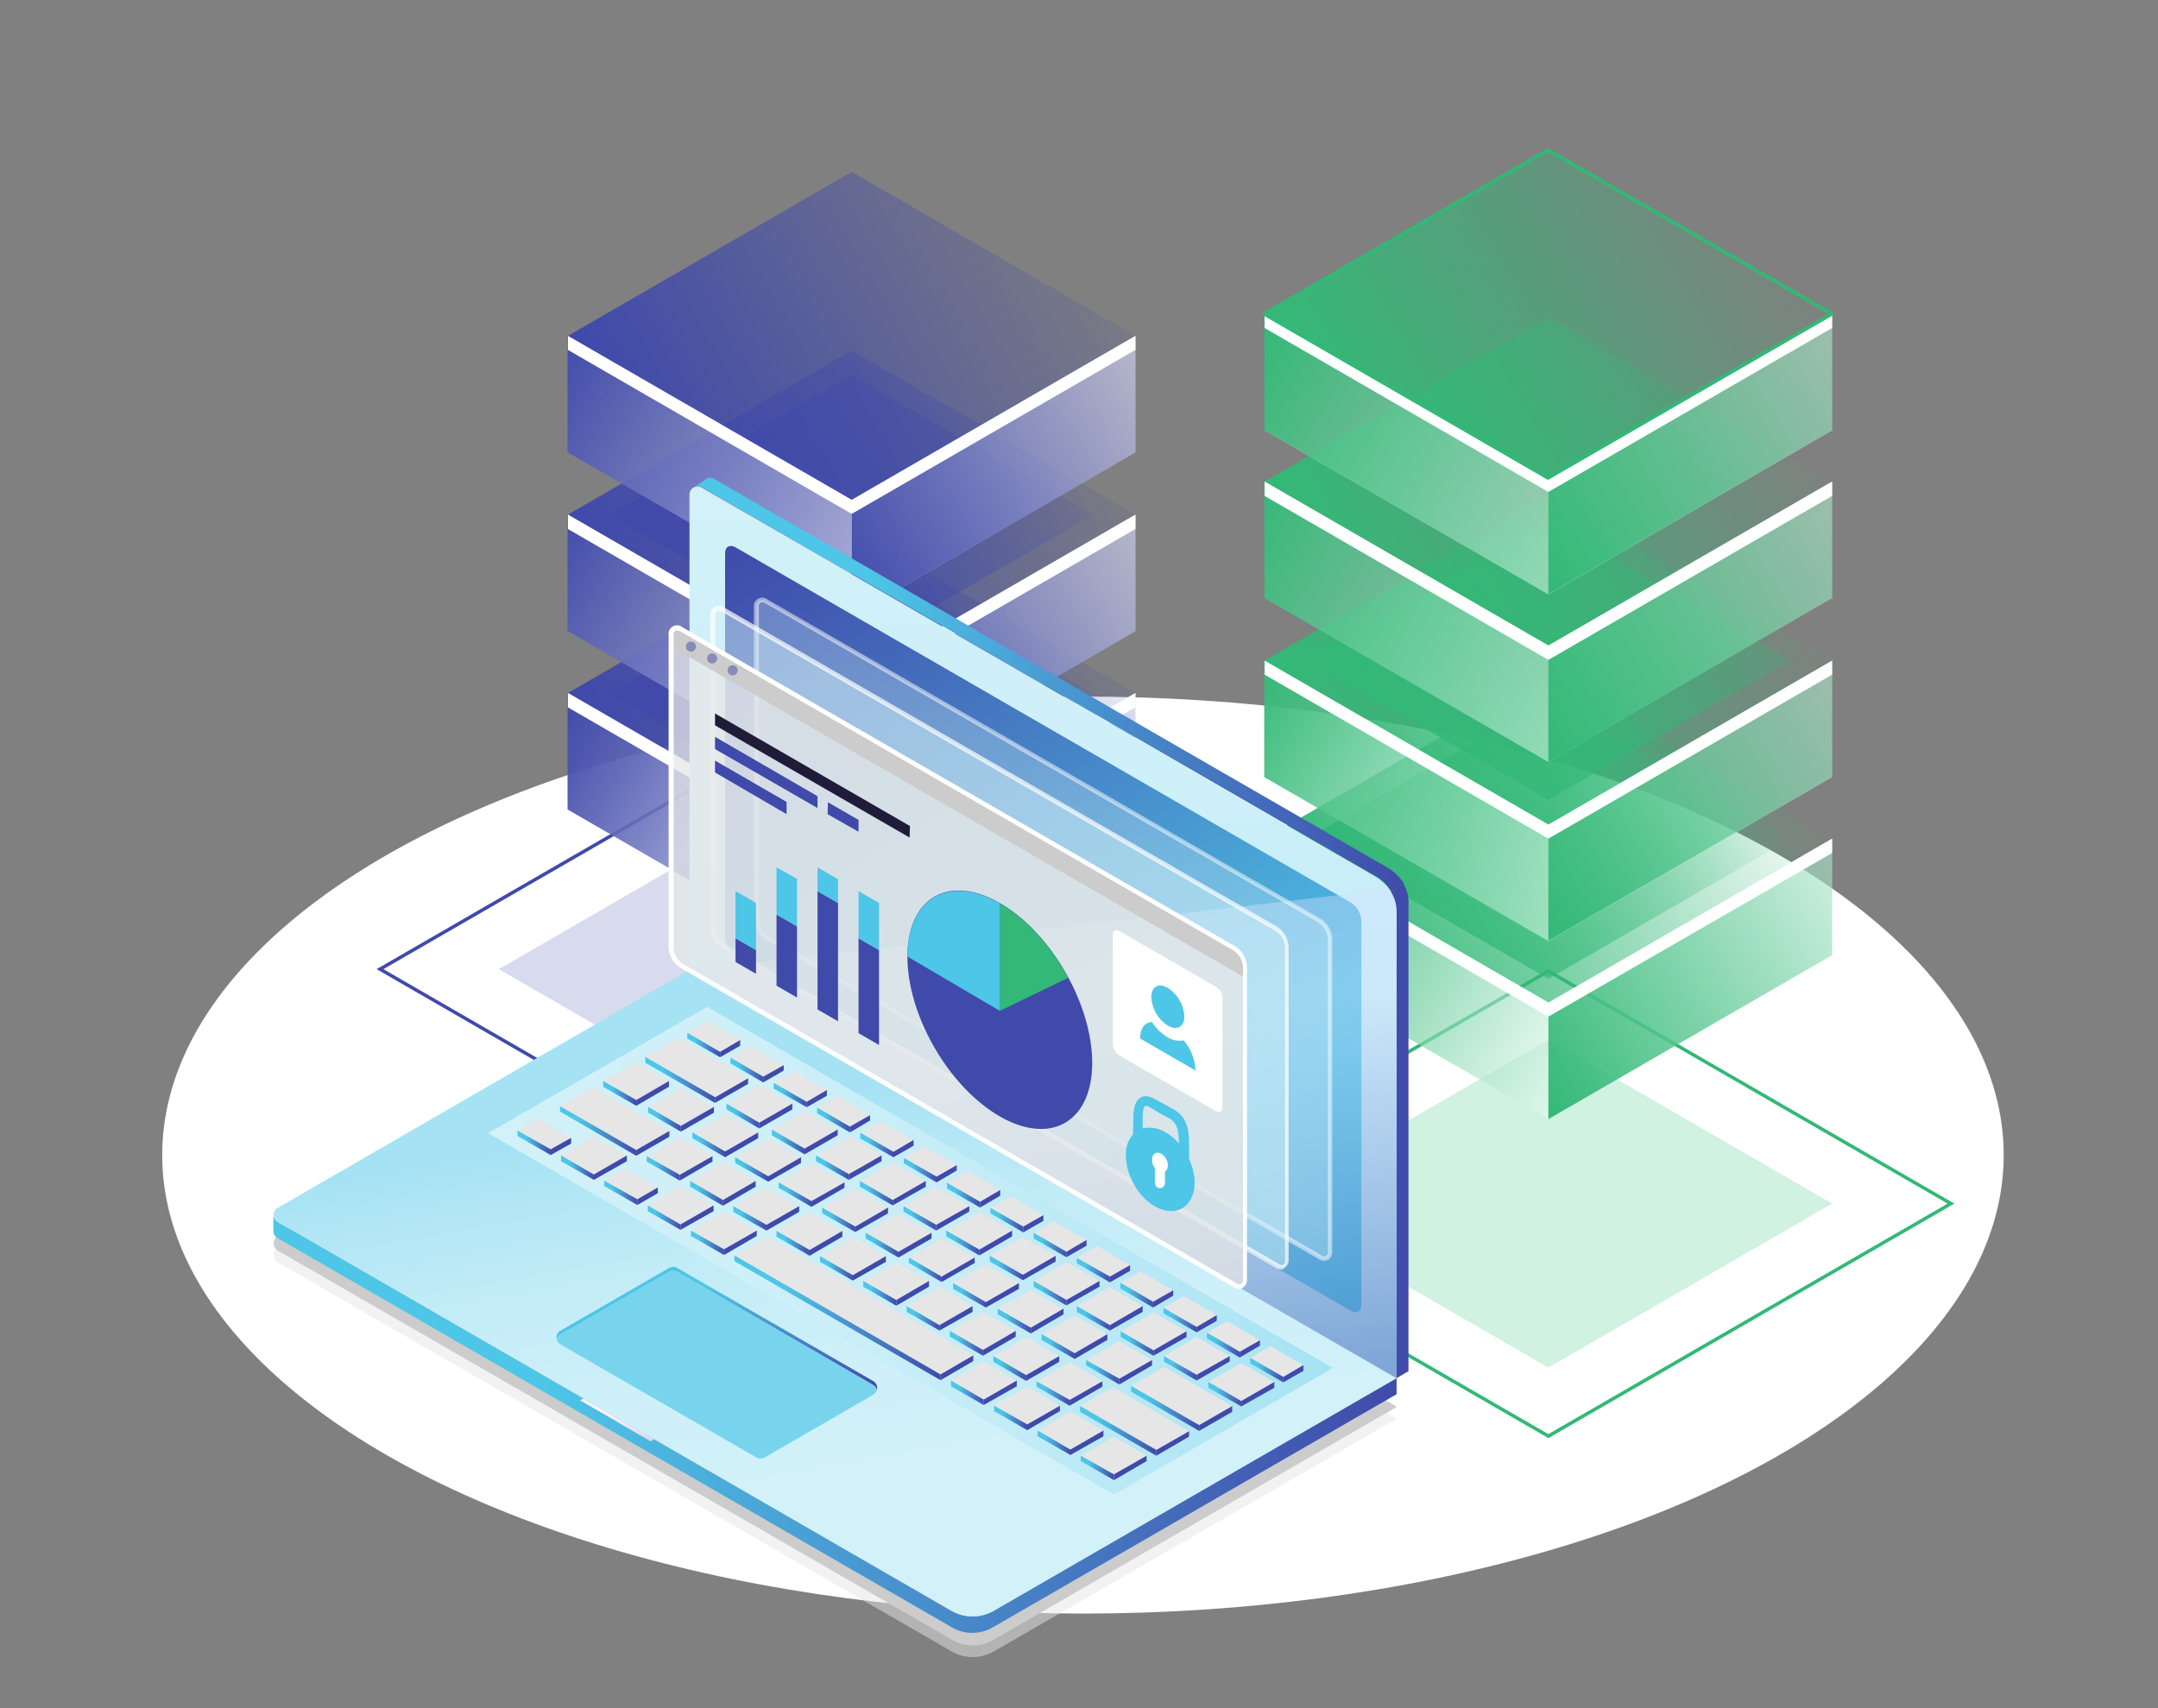 <?xml version="1.0" encoding="UTF-8"?> <!-- Generator: Adobe Illustrator 26.0.3, SVG Export Plug-In . SVG Version: 6.00 Build 0) --> <svg xmlns="http://www.w3.org/2000/svg" xmlns:xlink="http://www.w3.org/1999/xlink" id="Layer_1" x="0px" y="0px" viewBox="0 0 600 475" style="enable-background:new 0 0 600 475;" xml:space="preserve"><rect x="0" y="0" width="600" height="475" fill="#808080" stroke="none"/> <style type="text/css"> .st0{fill:#FFFFFF;} .st1{fill:#404AAA;fill-opacity:0.2;} .st2{fill:#404AAA;} .st3{fill:#FFFFFF;fill-opacity:0.64;} .st4{fill:url(#SVGID_1_);} .st5{fill:url(#SVGID_00000032648717481016479030000002065929107323374264_);} .st6{fill:url(#SVGID_00000020390908904224415310000011453792683592167296_);} .st7{fill:url(#SVGID_00000160191986214164173810000008737670930587391663_);} .st8{fill:url(#SVGID_00000042003287192533258960000015415780610622492067_);} .st9{fill:url(#SVGID_00000075143536866693378320000016455145054063126683_);} .st10{fill:url(#SVGID_00000111161874062075178730000000335452181702303627_);} .st11{fill:url(#SVGID_00000109008543633577456600000011207846570523576449_);} .st12{fill:url(#SVGID_00000165933962367009496630000014196610540645098379_);} .st13{fill:url(#SVGID_00000087379869761952257760000017387317826118437760_);} .st14{fill:url(#SVGID_00000001631216783148820140000005678706400495727531_);} .st15{fill:#B2E8CD;fill-opacity:0.6;} .st16{fill:#33B877;} .st17{fill:#EDFEF5;fill-opacity:0.5;} .st18{fill:url(#SVGID_00000075131452059698989260000003181647308956535717_);} .st19{fill:url(#SVGID_00000000189242809033238890000011091036163278760577_);} .st20{fill:url(#SVGID_00000071524852782974382440000011333165447092068286_);} .st21{fill:url(#SVGID_00000013915722648109417710000007591947743247786408_);} .st22{fill:url(#SVGID_00000071534335242584716040000010560492620674277262_);} .st23{fill:url(#SVGID_00000019664541717444221410000016210078062249811846_);} .st24{fill:url(#SVGID_00000065060333818897949280000016280024963170585779_);} .st25{fill:url(#SVGID_00000118378058919051788710000013974503642731833517_);} .st26{fill:url(#SVGID_00000018223644908488979000000003841479272948367770_);} .st27{fill:url(#SVGID_00000071525109612033609550000014484703110211216265_);} .st28{fill:url(#SVGID_00000008121991815166283870000003323192042387751863_);} .st29{fill:url(#SVGID_00000000910059510066400420000006729885606646041021_);} .st30{fill:url(#SVGID_00000060018296476650683960000016087149018271722426_);} .st31{fill:url(#SVGID_00000003796283264220327180000004936054026885143952_);stroke:#33B877;stroke-linejoin:round;} .st32{opacity:0.5;fill:#E6E6E6;enable-background:new ;} .st33{fill:#CCCCCC;} .st34{fill:url(#SVGID_00000150791227171421463800000017361266124269925294_);} .st35{fill:url(#SVGID_00000079468321528756776240000002728367277512552866_);} .st36{fill:url(#SVGID_00000173141593148419403170000001871309734951053480_);} .st37{fill:url(#SVGID_00000152946669949018544650000004276060292772285631_);} .st38{fill:url(#SVGID_00000139269983856870628300000015376796482225947583_);} .st39{fill:url(#SVGID_00000026874925181100619250000005897374927428580534_);} .st40{fill:#78D4ED;} .st41{fill:url(#SVGID_00000172420230211894522240000009798523745642225548_);} .st42{fill:#E6E6E6;} .st43{fill:url(#SVGID_00000006668084616939608400000005763931358912150177_);} .st44{fill:url(#SVGID_00000134237409877096583960000013066207971422433447_);} .st45{fill:url(#SVGID_00000011736708134258978680000011031955514930180795_);} .st46{fill:url(#SVGID_00000121264625349882044770000000613172846445144974_);} .st47{fill:url(#SVGID_00000022555202150626848530000017673065134870194840_);} .st48{fill:url(#SVGID_00000062165596598306958650000002010556948860776085_);} .st49{fill:url(#SVGID_00000126318401819383985420000003472046951801927576_);} .st50{fill:url(#SVGID_00000041274571751098528490000010178386218229117864_);} .st51{fill:url(#SVGID_00000130630104316172218600000008798619985954997900_);} .st52{fill:url(#SVGID_00000179606252206999960330000015218294210381892541_);} .st53{fill:url(#SVGID_00000155832187086122950050000002544969989679007913_);} .st54{fill:url(#SVGID_00000077292585164283498160000016754196428684587422_);} .st55{fill:url(#SVGID_00000183954305556391439710000016400648208729258926_);} .st56{fill:url(#SVGID_00000133520862413700259660000015186816550163812012_);} .st57{fill:url(#SVGID_00000058565496895106414010000000931431914397105814_);} .st58{fill:url(#SVGID_00000076573902243953243790000018014495839446480295_);} .st59{fill:url(#SVGID_00000152982566867700821720000011556443669052907681_);} .st60{fill:url(#SVGID_00000039852005784389476600000016588981908504402839_);} .st61{fill:url(#SVGID_00000023277934957774891750000001296392940472621454_);} .st62{fill:url(#SVGID_00000017477230620429531740000012105723390887066241_);} .st63{fill:url(#SVGID_00000112609468447828064460000016866590813342315705_);} .st64{fill:url(#SVGID_00000006688217274860685640000004258954832878126472_);} .st65{fill:url(#SVGID_00000005960690278043153980000000435820007741746847_);} .st66{fill:url(#SVGID_00000064317407399472243470000001984256149966135986_);} .st67{fill:url(#SVGID_00000012444133385667456410000014313888577165814675_);} .st68{fill:url(#SVGID_00000145775693895569245290000002968426302562939046_);} .st69{fill:url(#SVGID_00000083090362841635920330000006412765707039596727_);} .st70{fill:url(#SVGID_00000112594414097355795050000012897836097802937534_);} .st71{fill:url(#SVGID_00000115494422166362762230000005467699991894528640_);} .st72{fill:url(#SVGID_00000024683684438641778110000005091682632256520098_);} .st73{fill:url(#SVGID_00000088111815316896928050000007123837159477392057_);} .st74{fill:url(#SVGID_00000162353131197097548020000015964985181770326453_);} .st75{fill:url(#SVGID_00000157270726915240028380000006319408913270823556_);} .st76{fill:url(#SVGID_00000138542918882901245310000010940647106533660087_);} .st77{fill:url(#SVGID_00000115488882678215205840000014468694736547512499_);} .st78{fill:url(#SVGID_00000174575585339600100220000012593083318337974202_);} .st79{fill:url(#SVGID_00000019636567655190453020000007475697435203566012_);} .st80{fill:url(#SVGID_00000152955318844893056020000004653162705499398845_);} .st81{fill:url(#SVGID_00000096044128541703849040000008233615274800484534_);} .st82{fill:url(#SVGID_00000002366695543547275370000013310640169314255000_);} .st83{fill:url(#SVGID_00000026865203039065434180000009891056766027276478_);} .st84{fill:url(#SVGID_00000099619753892592441290000009530323655627408268_);} .st85{fill:url(#SVGID_00000167355782149463252910000011038621250311287985_);} .st86{fill:url(#SVGID_00000178892242687973200650000011618450923822448518_);} .st87{fill:url(#SVGID_00000034775118539640180010000017997376256519707817_);} .st88{fill:url(#SVGID_00000033369162108413388170000018324164131189024949_);} .st89{fill:url(#SVGID_00000073695152607498332620000018283947215953261193_);} .st90{fill:url(#SVGID_00000057145441691399564740000008485357382206618037_);} .st91{fill:url(#SVGID_00000139974207842046827820000010340114918372433087_);} .st92{fill:url(#SVGID_00000003792875708033729420000016154430880405633956_);} .st93{fill:url(#SVGID_00000159454512330113862570000007349821838027287975_);} .st94{fill:url(#SVGID_00000170277943885367995690000004133701841199591086_);} .st95{fill:url(#SVGID_00000135654623482791688200000013635026044167818633_);} .st96{fill:url(#SVGID_00000085242157197101592550000011791590483997145749_);} .st97{fill:url(#SVGID_00000155116423487563111010000014041381832846996380_);} .st98{fill:url(#SVGID_00000044893902931320435490000016626374093086763938_);} .st99{fill:url(#SVGID_00000076580831508367044550000006343122791901719187_);} .st100{fill:url(#SVGID_00000140704977568447764000000013243705085679069082_);} .st101{fill:url(#SVGID_00000140735099504241386460000014330633057538872765_);} .st102{fill:url(#SVGID_00000149378617336043458520000016174734031277975955_);} .st103{fill:url(#SVGID_00000105409430053188280300000005663335287715215530_);} .st104{fill:url(#SVGID_00000088834954876674533280000017058079307825959840_);} .st105{fill:url(#SVGID_00000014630873481025874070000016190017084398561672_);} .st106{opacity:0.4;fill:url(#SVGID_00000119812473045885948900000009809666965700276159_);enable-background:new ;} .st107{opacity:0.3;fill:#D2F1F9;enable-background:new ;} .st108{opacity:0.5;fill:#FFFFFF;enable-background:new ;} .st109{opacity:0.5;fill:#D2F1F9;enable-background:new ;} .st110{opacity:0.7;fill:#FFFFFF;enable-background:new ;} .st111{opacity:0.75;fill:#E6E6E6;enable-background:new ;} .st112{opacity:0.5;fill:#404AAA;enable-background:new ;} .st113{fill:#4DC6E7;} .st114{fill:#1E1C39;} .st115{fill-rule:evenodd;clip-rule:evenodd;fill:#FFFFFF;} .st116{fill-rule:evenodd;clip-rule:evenodd;fill:#4DC6E7;} </style> <g> <g id="Layer_3"> <ellipse class="st0" cx="301.1" cy="321.2" rx="256" ry="127.5"></ellipse> </g> <g id="Layer_1_00000131351400159014826540000006587010730238361516_"> <path class="st1" d="M217.6,315.1l78.9-45.6l-78.9-45.6l-78.9,45.6L217.6,315.1z"></path> <path class="st2" d="M328.6,269.5l-111,64.1l-111-64.1l111-64.1L328.6,269.5z M217.6,334.7l0.2-0.1l112.7-65.1l-0.7-0.4 l-112.2-64.8l-0.2,0.1l-112.7,65.1l0.7,0.4L217.6,334.7L217.6,334.7z"></path> <path class="st3" d="M236.8,238.3l78.9-45.6v32.4l-78.9,45.6l-78.9-45.6v-32.4L236.8,238.3z"></path> <linearGradient id="SVGID_1_" gradientUnits="userSpaceOnUse" x1="-1440.064" y1="523.015" x2="-1439.064" y2="523.015" gradientTransform="matrix(92.96 -53.67 -14.02 -24.28 141431.094 -64331.066)"> <stop offset="0" style="stop-color:#404AAA"></stop> <stop offset="1" style="stop-color:#404AAA;stop-opacity:0.18"></stop> </linearGradient> <path class="st4" d="M236.8,270.7l78.9-45.6v-32.4l-78.9,45.6L236.8,270.7z"></path> <linearGradient id="SVGID_00000129924909166538121120000004029488735058771631_" gradientUnits="userSpaceOnUse" x1="-1440.633" y1="552.539" x2="-1439.633" y2="552.539" gradientTransform="matrix(92.97 53.67 14.02 -24.28 126340.281 90939.547)"> <stop offset="0" style="stop-color:#404AAA"></stop> <stop offset="1" style="stop-color:#404AAA;stop-opacity:8.000000e-02"></stop> </linearGradient> <path style="fill:url(#SVGID_00000129924909166538121120000004029488735058771631_);" d="M157.8,225.1l78.9,45.6v-32.4l-78.9-45.6 L157.8,225.1L157.8,225.1z"></path> <linearGradient id="SVGID_00000174567683457320907740000018270072592991963013_" gradientUnits="userSpaceOnUse" x1="-1441.551" y1="531.251" x2="-1440.551" y2="531.251" gradientTransform="matrix(118.4 -68.37 -39.48 -68.37 191833.297 -62011.602)"> <stop offset="0" style="stop-color:#404AAA"></stop> <stop offset="1" style="stop-color:#404AAA;stop-opacity:8.000000e-02"></stop> </linearGradient> <path style="fill:url(#SVGID_00000174567683457320907740000018270072592991963013_);" d="M236.8,238.3l78.9-45.6l-78.9-45.6 l-78.9,45.6L236.8,238.3L236.8,238.3z"></path> <path class="st0" d="M236.8,238.3l78.9-45.6v4l-78.9,45.6l-78.9-45.6v-4L236.8,238.3z"></path> <linearGradient id="SVGID_00000067224453255247586190000002182160071383588997_" gradientUnits="userSpaceOnUse" x1="-1440.607" y1="530.53" x2="-1439.607" y2="530.53" gradientTransform="matrix(100.92 -58.27 -33.64 -58.27 163421.688 -52809.508)"> <stop offset="0" style="stop-color:#404AAA"></stop> <stop offset="1" style="stop-color:#404AAA;stop-opacity:8.000000e-02"></stop> </linearGradient> <path style="fill:url(#SVGID_00000067224453255247586190000002182160071383588997_);" d="M236.8,231.7l67.3-38.9L236.8,154 l-67.3,38.8L236.8,231.7z"></path> <path class="st3" d="M236.8,188.7l78.9-45.6v32.4l-78.9,45.6l-78.9-45.6v-32.4L236.8,188.7z"></path> <linearGradient id="SVGID_00000055679198831953422880000012988135224669179575_" gradientUnits="userSpaceOnUse" x1="-1440.064" y1="523.015" x2="-1439.064" y2="523.015" gradientTransform="matrix(92.96 -53.67 -14.02 -24.28 141431.094 -64380.656)"> <stop offset="0" style="stop-color:#404AAA"></stop> <stop offset="1" style="stop-color:#404AAA;stop-opacity:0.18"></stop> </linearGradient> <path style="fill:url(#SVGID_00000055679198831953422880000012988135224669179575_);" d="M236.8,221.1l78.9-45.6v-32.4l-78.9,45.6 L236.8,221.1z"></path> <linearGradient id="SVGID_00000016763431978559654780000004058222628795784124_" gradientUnits="userSpaceOnUse" x1="-1440.632" y1="552.472" x2="-1439.632" y2="552.472" gradientTransform="matrix(92.97 53.67 14.02 -24.29 126338.828 90892.469)"> <stop offset="0" style="stop-color:#404AAA"></stop> <stop offset="1" style="stop-color:#404AAA;stop-opacity:8.000000e-02"></stop> </linearGradient> <path style="fill:url(#SVGID_00000016763431978559654780000004058222628795784124_);" d="M157.8,175.5l78.9,45.6v-32.4l-78.9-45.6 L157.8,175.5L157.8,175.5z"></path> <linearGradient id="SVGID_00000083054463072945859560000006048557008996091067_" gradientUnits="userSpaceOnUse" x1="-1441.551" y1="531.285" x2="-1440.551" y2="531.285" gradientTransform="matrix(118.41 -68.37 -39.47 -68.37 191842.797 -62058.324)"> <stop offset="0" style="stop-color:#404AAA"></stop> <stop offset="1" style="stop-color:#404AAA;stop-opacity:8.000000e-02"></stop> </linearGradient> <path style="fill:url(#SVGID_00000083054463072945859560000006048557008996091067_);" d="M236.8,188.7l78.9-45.6l-78.9-45.6 l-78.9,45.6L236.8,188.7z"></path> <path class="st0" d="M236.8,188.7l78.9-45.6v4l-78.9,45.6l-78.9-45.6v-4L236.8,188.7z"></path> <linearGradient id="SVGID_00000051373093711328659460000010190373511142206398_" gradientUnits="userSpaceOnUse" x1="-1440.607" y1="530.511" x2="-1439.607" y2="530.511" gradientTransform="matrix(100.92 -58.27 -33.64 -58.27 163421.172 -52860.469)"> <stop offset="0" style="stop-color:#404AAA"></stop> <stop offset="1" style="stop-color:#404AAA;stop-opacity:8.000000e-02"></stop> </linearGradient> <path style="fill:url(#SVGID_00000051373093711328659460000010190373511142206398_);" d="M236.8,181.9l67.3-38.8l-67.3-38.8 l-67.3,38.8L236.8,181.9z"></path> <path class="st3" d="M236.8,139l78.9-45.6v32.4l-78.9,45.6l-78.9-45.6V93.4L236.8,139z"></path> <linearGradient id="SVGID_00000008134226737425654300000017691721109921732253_" gradientUnits="userSpaceOnUse" x1="-1440.064" y1="523.013" x2="-1439.064" y2="523.013" gradientTransform="matrix(92.96 -53.67 -14.02 -24.28 141431.094 -64430.418)"> <stop offset="0" style="stop-color:#404AAA"></stop> <stop offset="1" style="stop-color:#404AAA;stop-opacity:0.18"></stop> </linearGradient> <path style="fill:url(#SVGID_00000008134226737425654300000017691721109921732253_);" d="M236.8,171.4l78.9-45.6V93.4L236.8,139 V171.4z"></path> <linearGradient id="SVGID_00000156585092392249360050000003506493472591592122_" gradientUnits="userSpaceOnUse" x1="-1440.632" y1="552.47" x2="-1439.632" y2="552.47" gradientTransform="matrix(92.97 53.67 14.02 -24.29 126338.828 90842.711)"> <stop offset="0" style="stop-color:#404AAA"></stop> <stop offset="1" style="stop-color:#404AAA;stop-opacity:0.18"></stop> </linearGradient> <path style="fill:url(#SVGID_00000156585092392249360050000003506493472591592122_);" d="M157.8,125.8l78.9,45.6V139l-78.9-45.6 L157.8,125.8L157.8,125.8z"></path> <linearGradient id="SVGID_00000008126990177735719010000014850391409984680623_" gradientUnits="userSpaceOnUse" x1="-1441.551" y1="531.285" x2="-1440.551" y2="531.285" gradientTransform="matrix(118.41 -68.37 -39.47 -68.37 191842.797 -62108.082)"> <stop offset="0" style="stop-color:#404AAA"></stop> <stop offset="1" style="stop-color:#404AAA;stop-opacity:8.000000e-02"></stop> </linearGradient> <path style="fill:url(#SVGID_00000008126990177735719010000014850391409984680623_);" d="M236.8,139l78.9-45.6l-78.9-45.6 l-78.9,45.6L236.8,139z"></path> <path class="st0" d="M236.8,139l78.9-45.6v3.9l-78.9,45.6l-78.9-45.6v-3.9L236.8,139z"></path> <g id="media"> <path class="st15" d="M430.5,380.3l78.9-45.6l-78.9-45.6l-78.9,45.6L430.5,380.3z"></path> <path class="st16" d="M541.5,334.7l-111,64.1l-111-64.1l111-64.1L541.5,334.7z M430.5,399.9l0.2-0.1l112.7-65.1l-0.7-0.4 l-112.2-64.8l-0.2,0.1l-112.7,65.1l0.7,0.4L430.5,399.9z"></path> <path class="st17" d="M430.5,278.8l78.9-45.6v32.4l-78.9,45.6l-78.9-45.6v-32.4L430.5,278.8z"></path> <linearGradient id="SVGID_00000104697472751111574590000012248642005983858360_" gradientUnits="userSpaceOnUse" x1="-1439.735" y1="523.526" x2="-1438.735" y2="523.526" gradientTransform="matrix(92.96 -53.67 -14.02 -24.28 141601.031 -64260.309)"> <stop offset="0" style="stop-color:#33B877"></stop> <stop offset="1" style="stop-color:#33B877;stop-opacity:0.18"></stop> </linearGradient> <path style="fill:url(#SVGID_00000104697472751111574590000012248642005983858360_);" d="M430.5,311.2l78.9-45.6v-32.4 l-78.9,45.6V311.2z"></path> <linearGradient id="SVGID_00000067233875661131241940000011916394212079108483_" gradientUnits="userSpaceOnUse" x1="-1440.583" y1="553.898" x2="-1439.582" y2="553.898" gradientTransform="matrix(92.97 53.67 14.02 -24.28 126510.211 91010.305)"> <stop offset="0" style="stop-color:#33B877"></stop> <stop offset="1" style="stop-color:#33B877;stop-opacity:0"></stop> </linearGradient> <path style="fill:url(#SVGID_00000067233875661131241940000011916394212079108483_);" d="M351.5,265.6l79,45.6v-32.4l-79-45.6 V265.6z"></path> <linearGradient id="SVGID_00000123403755408530844140000010329954149130675375_" gradientUnits="userSpaceOnUse" x1="-1441.291" y1="531.433" x2="-1440.291" y2="531.433" gradientTransform="matrix(118.4 -68.37 -39.48 -68.37 192003.234 -61940.844)"> <stop offset="0" style="stop-color:#33B877"></stop> <stop offset="1" style="stop-color:#33B877;stop-opacity:0"></stop> </linearGradient> <path style="fill:url(#SVGID_00000123403755408530844140000010329954149130675375_);" d="M430.5,278.8l78.9-45.6l-78.9-45.6 l-78.9,45.6L430.5,278.8z"></path> <path class="st0" d="M430.5,278.8l78.9-45.6v4l-78.9,45.5l-78.9-45.6v-4L430.5,278.8L430.5,278.8z"></path> <linearGradient id="SVGID_00000005224584098391601150000001357627519927815103_" gradientUnits="userSpaceOnUse" x1="-1440.307" y1="530.743" x2="-1439.307" y2="530.743" gradientTransform="matrix(100.92 -58.27 -33.64 -58.27 163591.609 -52738.75)"> <stop offset="0" style="stop-color:#33B877"></stop> <stop offset="1" style="stop-color:#33B877;stop-opacity:0"></stop> </linearGradient> <path style="fill:url(#SVGID_00000005224584098391601150000001357627519927815103_);" d="M430.5,272.2l67.3-38.9l-67.3-38.9 l-67.3,38.9L430.5,272.2z"></path> <path class="st17" d="M430.5,229.3l78.9-45.6v32.4l-78.9,45.6l-78.9-45.6v-32.4L430.5,229.3L430.5,229.3z"></path> <linearGradient id="SVGID_00000034071000494469620980000011354022858807404420_" gradientUnits="userSpaceOnUse" x1="-1439.735" y1="523.526" x2="-1438.735" y2="523.526" gradientTransform="matrix(92.96 -53.67 -14.02 -24.28 141601.031 -64309.898)"> <stop offset="0" style="stop-color:#33B877"></stop> <stop offset="1" style="stop-color:#33B877;stop-opacity:0.18"></stop> </linearGradient> <path style="fill:url(#SVGID_00000034071000494469620980000011354022858807404420_);" d="M430.5,261.6l78.9-45.6v-32.4 l-78.9,45.6V261.6z"></path> <linearGradient id="SVGID_00000088820417624563833590000016771203405548544920_" gradientUnits="userSpaceOnUse" x1="-1440.582" y1="553.828" x2="-1439.582" y2="553.828" gradientTransform="matrix(92.97 53.67 14.02 -24.29 126508.758 90963.227)"> <stop offset="0" style="stop-color:#33B877"></stop> <stop offset="1" style="stop-color:#33B877;stop-opacity:0"></stop> </linearGradient> <path style="fill:url(#SVGID_00000088820417624563833590000016771203405548544920_);" d="M351.5,216.1l79,45.6v-32.4l-79-45.6 V216.1z"></path> <linearGradient id="SVGID_00000054965622212503859350000014583500030826480524_" gradientUnits="userSpaceOnUse" x1="-1441.291" y1="531.466" x2="-1440.292" y2="531.466" gradientTransform="matrix(118.41 -68.37 -39.47 -68.37 192012.734 -61987.562)"> <stop offset="0" style="stop-color:#33B877"></stop> <stop offset="1" style="stop-color:#33B877;stop-opacity:0"></stop> </linearGradient> <path style="fill:url(#SVGID_00000054965622212503859350000014583500030826480524_);" d="M430.5,229.3l78.9-45.6l-78.9-45.6 l-78.9,45.6L430.5,229.3z"></path> <path class="st0" d="M430.5,229.3l78.9-45.6v3.9l-78.9,45.6l-78.9-45.6v-3.9L430.5,229.3z"></path> <linearGradient id="SVGID_00000037675405054596276720000000310873621306907009_" gradientUnits="userSpaceOnUse" x1="-1440.307" y1="530.724" x2="-1439.307" y2="530.724" gradientTransform="matrix(100.92 -58.27 -33.64 -58.27 163591.109 -52789.719)"> <stop offset="0" style="stop-color:#33B877"></stop> <stop offset="1" style="stop-color:#33B877;stop-opacity:0.24"></stop> </linearGradient> <path style="fill:url(#SVGID_00000037675405054596276720000000310873621306907009_);" d="M430.5,222.4l67.3-38.8l-67.3-38.9 l-67.3,38.9L430.5,222.4z"></path> <path class="st17" d="M430.5,179.5l78.9-45.6v32.4l-78.9,45.6l-78.9-45.6v-32.4L430.5,179.5z"></path> <linearGradient id="SVGID_00000041280499934630409800000007449765880727901321_" gradientUnits="userSpaceOnUse" x1="-1439.735" y1="523.524" x2="-1438.735" y2="523.524" gradientTransform="matrix(92.96 -53.67 -14.02 -24.28 141601.031 -64359.656)"> <stop offset="0" style="stop-color:#33B877"></stop> <stop offset="1" style="stop-color:#33B877;stop-opacity:0.18"></stop> </linearGradient> <path style="fill:url(#SVGID_00000041280499934630409800000007449765880727901321_);" d="M430.5,211.9l78.9-45.6v-32.4 l-78.9,45.6V211.9z"></path> <linearGradient id="SVGID_00000057853085520850279740000002797107427338012587_" gradientUnits="userSpaceOnUse" x1="-1440.582" y1="553.829" x2="-1439.582" y2="553.829" gradientTransform="matrix(92.97 53.67 14.02 -24.29 126508.758 90913.469)"> <stop offset="0" style="stop-color:#33B877"></stop> <stop offset="1" style="stop-color:#33B877;stop-opacity:0"></stop> </linearGradient> <path style="fill:url(#SVGID_00000057853085520850279740000002797107427338012587_);" d="M351.5,166.3l79,45.6v-32.4l-79-45.6 V166.3z"></path> <linearGradient id="SVGID_00000135669021990547525040000001272844050752004264_" gradientUnits="userSpaceOnUse" x1="-1441.291" y1="531.466" x2="-1440.292" y2="531.466" gradientTransform="matrix(118.41 -68.37 -39.47 -68.37 192012.734 -62037.324)"> <stop offset="0" style="stop-color:#33B877"></stop> <stop offset="1" style="stop-color:#33B877;stop-opacity:0"></stop> </linearGradient> <path style="fill:url(#SVGID_00000135669021990547525040000001272844050752004264_);" d="M430.5,179.5l78.9-45.6l-78.9-45.6 l-78.9,45.6L430.5,179.5z"></path> <path class="st0" d="M430.5,179.5l78.9-45.6v4l-78.9,45.6l-78.9-45.6v-4L430.5,179.5z"></path> <path class="st17" d="M430.5,132.9l78.9-45.6v32.4l-78.9,45.6l-78.9-45.6V87.3L430.5,132.9z"></path> <linearGradient id="SVGID_00000132783895962882913340000001322912899849334925_" gradientUnits="userSpaceOnUse" x1="-1439.735" y1="523.524" x2="-1438.735" y2="523.524" gradientTransform="matrix(92.96 -53.67 -14.02 -24.28 141601.031 -64406.316)"> <stop offset="0" style="stop-color:#33B877"></stop> <stop offset="1" style="stop-color:#33B877;stop-opacity:0.18"></stop> </linearGradient> <path style="fill:url(#SVGID_00000132783895962882913340000001322912899849334925_);" d="M430.5,165.2l78.9-45.6V87.3l-78.9,45.6 V165.2z"></path> <linearGradient id="SVGID_00000034793053080058203390000004878601204705525902_" gradientUnits="userSpaceOnUse" x1="-1440.583" y1="553.898" x2="-1439.582" y2="553.898" gradientTransform="matrix(92.97 53.67 14.02 -24.28 126510.211 90864.305)"> <stop offset="0" style="stop-color:#33B877"></stop> <stop offset="1" style="stop-color:#33B877;stop-opacity:0"></stop> </linearGradient> <path style="fill:url(#SVGID_00000034793053080058203390000004878601204705525902_);" d="M351.5,119.6l79,45.6v-32.4l-79-45.6 V119.6z"></path> <path class="st0" d="M430.5,132.9l78.9-45.6v3.9l-78.9,45.6l-78.9-45.6v-4L430.5,132.9L430.5,132.9z"></path> <linearGradient id="SVGID_00000054975446771468224030000007300476832911244979_" gradientUnits="userSpaceOnUse" x1="-1441.291" y1="531.466" x2="-1440.292" y2="531.466" gradientTransform="matrix(118.41 -68.37 -39.47 -68.37 192012.656 -62083.934)"> <stop offset="0" style="stop-color:#33B877"></stop> <stop offset="1" style="stop-color:#33B877;stop-opacity:0"></stop> </linearGradient> <path style="fill:url(#SVGID_00000054975446771468224030000007300476832911244979_);stroke:#33B877;stroke-linejoin:round;" d=" M430.4,132.9l78.9-45.6l-78.9-45.6l-78.9,45.6L430.4,132.9z"></path> </g> <ellipse class="st2" cx="210.6" cy="227.1" rx="3.3" ry="2"></ellipse> <ellipse class="st16" cx="375.4" cy="367" rx="3.3" ry="2"></ellipse> </g> <g id="Layer_2_00000158020695364003221460000009313177019982976668_"> <path class="st32" d="M76.1,349.1c0,0.8,0.4,1.6,1.2,2l114.5,66.1l72.9,42.1c3.6,2,7.9,2,11.5,0l112.2-64.8L191.7,281L77.2,347.2 C76.5,347.6,76,348.3,76.1,349.1z"></path> <path class="st33" d="M76.1,345.8c0,0.8,0.4,1.6,1.2,2l114.5,66.1l72.9,42.1c3.5,2.1,7.9,2.1,11.5,0l112.2-64.8L191.7,277.7 L77.2,343.8C76.5,344.2,76,345,76.1,345.8z"></path> <linearGradient id="SVGID_00000155824718446777237970000012516121405142286238_" gradientUnits="userSpaceOnUse" x1="193.1" y1="182.1" x2="391.613" y2="182.1" gradientTransform="matrix(1 0 0 1 0 76)"> <stop offset="0.24" style="stop-color:#4DC6E7"></stop> <stop offset="1" style="stop-color:#404AAA"></stop> </linearGradient> <path style="fill:url(#SVGID_00000155824718446777237970000012516121405142286238_);" d="M386,241.4L198.6,133.2 c-0.7-0.4-1.6-0.4-2.3,0c-0.1,0.1-0.2,0.1-0.2,0.2l-3,2c0.7-0.3,1.5-0.3,2.1,0.1l187.4,108.2c1.7,1,3.2,2.4,4.2,4.2l3.6-2.1 C389.3,244,387.8,242.5,386,241.4z M390.3,245.9l-3.6,2.1c1,1.7,1.5,3.7,1.5,5.7v129.6l3.4-2V251.4 C391.7,249.4,391.2,247.5,390.3,245.9z"></path> <linearGradient id="SVGID_00000099635171635488462860000017819265679938691972_" gradientUnits="userSpaceOnUse" x1="290" y1="307.3" x2="290" y2="59.288" gradientTransform="matrix(1 0 0 1 0 76)"> <stop offset="0" style="stop-color:#A5E2F3"></stop> <stop offset="0.13" style="stop-color:#B1E6F5"></stop> <stop offset="0.4" style="stop-color:#C3ECF7"></stop> <stop offset="0.69" style="stop-color:#CEF0F9"></stop> <stop offset="1" style="stop-color:#D2F1F9"></stop> </linearGradient> <path style="fill:url(#SVGID_00000099635171635488462860000017819265679938691972_);" d="M388.3,253.7v129.6L191.7,269.8V137.5 c0-0.6,0.2-1.2,0.7-1.6c0.7-0.7,1.9-0.8,2.7-0.3l187.4,108.2c1.5,0.9,2.8,2.1,3.8,3.5c0.1,0.2,0.3,0.4,0.4,0.7l0,0 C387.8,249.7,388.3,251.6,388.3,253.7z"></path> <linearGradient id="SVGID_00000112607992775775305560000006211338956210609073_" gradientUnits="userSpaceOnUse" x1="76" y1="319.938" x2="388.3" y2="319.938" gradientTransform="matrix(1 0 0 1 0 76)"> <stop offset="0.24" style="stop-color:#4DC6E7"></stop> <stop offset="1" style="stop-color:#404AAA"></stop> </linearGradient> <path style="fill:url(#SVGID_00000112607992775775305560000006211338956210609073_);" d="M276.1,448c-3.6,2-7.9,2-11.5,0 L77.2,339.8c-0.7-0.4-1.2-1.2-1.2-2v4.6l0.2,0.8l0,0c0.2,0.5,0.5,0.9,1,1.1l187.4,108.2c3.5,2.1,7.9,2.1,11.5,0l112.2-64.8v-4.6 L276.1,448z"></path> <linearGradient id="SVGID_00000004525762665990464400000005195393369263089814_" gradientUnits="userSpaceOnUse" x1="222.458" y1="229.056" x2="240.858" y2="333.436" gradientTransform="matrix(1 0 0 1 0 76)"> <stop offset="0" style="stop-color:#A5E2F3"></stop> <stop offset="0.13" style="stop-color:#B1E6F5"></stop> <stop offset="0.4" style="stop-color:#C3ECF7"></stop> <stop offset="0.69" style="stop-color:#CEF0F9"></stop> <stop offset="1" style="stop-color:#D2F1F9"></stop> </linearGradient> <path style="fill:url(#SVGID_00000004525762665990464400000005195393369263089814_);" d="M76.1,337.8c0,0.8,0.4,1.6,1.2,2 l114.5,66.1l72.9,42.1c3.6,2,7.9,2,11.5,0l112.2-64.8L191.7,269.7L77.2,335.9C76.5,336.2,76,337,76.1,337.8z"></path> <linearGradient id="SVGID_00000141424637658325212370000002923385410212669840_" gradientUnits="userSpaceOnUse" x1="135.7" y1="271.8" x2="370.6" y2="271.8" gradientTransform="matrix(1 0 0 1 0 76)"> <stop offset="0" style="stop-color:#D2F1F9"></stop> <stop offset="0.31" style="stop-color:#CEF0F9"></stop> <stop offset="0.6" style="stop-color:#C3ECF7"></stop> <stop offset="0.87" style="stop-color:#B1E6F5"></stop> <stop offset="1" style="stop-color:#A5E2F3"></stop> </linearGradient> <polygon style="fill:url(#SVGID_00000141424637658325212370000002923385410212669840_);" points="370.6,380.4 196.6,280 135.7,315.1 309.7,415.6 "></polygon> <linearGradient id="SVGID_00000078732262074708490670000012921373393009202859_" gradientUnits="userSpaceOnUse" x1="176.947" y1="276.141" x2="221.438" y2="329.161" gradientTransform="matrix(1 0 0 1 0 76)"> <stop offset="0.24" style="stop-color:#4DC6E7"></stop> <stop offset="1" style="stop-color:#404AAA"></stop> </linearGradient> <path style="fill:url(#SVGID_00000078732262074708490670000012921373393009202859_);" d="M154.8,372.5c0.2-0.6,0.5-1.1,1.1-1.4 l30.1-17.4c0.7-0.4,1.6-0.4,2.3,0l54.4,31.4c0.5,0.3,0.9,0.8,1.1,1.4c0.3-1-0.2-2-1.1-2.5l-54.4-31.4c-0.7-0.4-1.6-0.4-2.3,0 L155.9,370C155,370.4,154.5,371.5,154.8,372.5z"></path> <path class="st40" d="M154.8,372.5c0.2,0.6,0.5,1.1,1.1,1.4l54.4,31.4c0.7,0.4,1.6,0.4,2.3,0l30.1-17.4c0.5-0.3,0.9-0.8,1.1-1.4 c-0.2-0.6-0.5-1.1-1.1-1.4l-54.4-31.4c-0.7-0.4-1.6-0.4-2.3,0L155.9,371C155.3,371.3,154.9,371.8,154.8,372.5z"></path> <linearGradient id="SVGID_00000103980763196798043390000014163037692118101169_" gradientUnits="userSpaceOnUse" x1="222.096" y1="64.657" x2="358.004" y2="300.043" gradientTransform="matrix(1 0 0 1 0 76)"> <stop offset="0" style="stop-color:#404AAA"></stop> <stop offset="0.76" style="stop-color:#4DC6E7"></stop> </linearGradient> <path style="fill:url(#SVGID_00000103980763196798043390000014163037692118101169_);" d="M375.6,364.5c1.6,0.9,2.9,0.2,2.9-1.7 V256c-0.1-2-1.2-3.9-2.9-5l-171.1-98.8c-1.6-0.9-2.9-0.2-2.9,1.7v106.8c0.1,2,1.2,3.9,2.9,5L375.6,364.5z"></path> <polygon class="st42" points="354.3,384.3 345.1,379 336,384.3 345.1,389.6 "></polygon> <polygon class="st2" points="354.3,384.3 354.3,385.9 345.1,391.1 345.1,389.6 "></polygon> <linearGradient id="SVGID_00000060742531306978887790000015055969557973525126_" gradientUnits="userSpaceOnUse" x1="336.01" y1="311.7" x2="345.15" y2="311.7" gradientTransform="matrix(1 0 0 1 0 76)"> <stop offset="0.24" style="stop-color:#4DC6E7"></stop> <stop offset="1" style="stop-color:#404AAA"></stop> </linearGradient> <polygon style="fill:url(#SVGID_00000060742531306978887790000015055969557973525126_);" points="336,384.3 336,385.9 345.1,391.1 345.1,389.6 "></polygon> <polygon class="st42" points="341.9,377.1 332.7,371.8 323.6,377.1 332.7,382.3 "></polygon> <polygon class="st2" points="341.9,377.1 341.9,378.6 332.7,383.9 332.7,382.3 "></polygon> <linearGradient id="SVGID_00000098942903705318123850000003315881960727984534_" gradientUnits="userSpaceOnUse" x1="323.56" y1="304.5" x2="332.7" y2="304.5" gradientTransform="matrix(1 0 0 1 0 76)"> <stop offset="0.24" style="stop-color:#4DC6E7"></stop> <stop offset="1" style="stop-color:#404AAA"></stop> </linearGradient> <polygon style="fill:url(#SVGID_00000098942903705318123850000003315881960727984534_);" points="323.6,377.1 323.6,378.6 332.7,383.9 332.7,382.3 "></polygon> <polygon class="st42" points="329.9,370.2 320.7,364.9 311.6,370.2 320.7,375.5 "></polygon> <polygon class="st2" points="329.9,370.2 329.9,371.8 320.7,377 320.7,375.5 "></polygon> <linearGradient id="SVGID_00000127763023883246610920000000794208837496873905_" gradientUnits="userSpaceOnUse" x1="311.6" y1="297.6" x2="320.74" y2="297.6" gradientTransform="matrix(1 0 0 1 0 76)"> <stop offset="0.24" style="stop-color:#4DC6E7"></stop> <stop offset="1" style="stop-color:#404AAA"></stop> </linearGradient> <polygon style="fill:url(#SVGID_00000127763023883246610920000000794208837496873905_);" points="311.6,370.2 311.6,371.8 320.7,377 320.7,375.5 "></polygon> <polygon class="st42" points="317.7,363.2 308.5,357.9 299.4,363.2 308.6,368.5 "></polygon> <polygon class="st2" points="317.7,363.2 317.7,364.8 308.6,370 308.6,368.5 "></polygon> <linearGradient id="SVGID_00000145781283322889678060000008134998462103545526_" gradientUnits="userSpaceOnUse" x1="299.41" y1="290.6" x2="308.56" y2="290.6" gradientTransform="matrix(1 0 0 1 0 76)"> <stop offset="0.24" style="stop-color:#4DC6E7"></stop> <stop offset="1" style="stop-color:#404AAA"></stop> </linearGradient> <polygon style="fill:url(#SVGID_00000145781283322889678060000008134998462103545526_);" points="299.4,363.2 299.4,364.8 308.6,370 308.6,368.5 "></polygon> <polygon class="st42" points="305.7,356.2 296.5,350.9 287.4,356.2 296.5,361.5 "></polygon> <polygon class="st2" points="305.7,356.2 305.7,357.8 296.5,363 296.5,361.5 "></polygon> <linearGradient id="SVGID_00000145746477452802928840000007320685677592063643_" gradientUnits="userSpaceOnUse" x1="287.4" y1="283.6" x2="296.55" y2="283.6" gradientTransform="matrix(1 0 0 1 0 76)"> <stop offset="0.24" style="stop-color:#4DC6E7"></stop> <stop offset="1" style="stop-color:#404AAA"></stop> </linearGradient> <polygon style="fill:url(#SVGID_00000145746477452802928840000007320685677592063643_);" points="287.4,356.2 287.4,357.8 296.5,363 296.5,361.5 "></polygon> <polygon class="st42" points="293.5,349.2 284.4,343.9 275.2,349.2 284.4,354.5 "></polygon> <polygon class="st2" points="293.5,349.2 293.5,350.8 284.4,356 284.4,354.5 "></polygon> <linearGradient id="SVGID_00000095304660179136222650000009614119185320643203_" gradientUnits="userSpaceOnUse" x1="275.25" y1="276.6" x2="284.4" y2="276.6" gradientTransform="matrix(1 0 0 1 0 76)"> <stop offset="0.24" style="stop-color:#4DC6E7"></stop> <stop offset="1" style="stop-color:#404AAA"></stop> </linearGradient> <polygon style="fill:url(#SVGID_00000095304660179136222650000009614119185320643203_);" points="275.2,349.2 275.2,350.8 284.4,356 284.4,354.5 "></polygon> <polygon class="st42" points="281.4,342.2 272.3,337 263.1,342.2 272.3,347.5 "></polygon> <polygon class="st2" points="281.4,342.2 281.4,343.8 272.3,349.1 272.3,347.5 "></polygon> <linearGradient id="SVGID_00000055687448197858794580000013461531753803581575_" gradientUnits="userSpaceOnUse" x1="263.13" y1="269.65" x2="272.28" y2="269.65" gradientTransform="matrix(1 0 0 1 0 76)"> <stop offset="0.24" style="stop-color:#4DC6E7"></stop> <stop offset="1" style="stop-color:#404AAA"></stop> </linearGradient> <polygon style="fill:url(#SVGID_00000055687448197858794580000013461531753803581575_);" points="263.1,342.2 263.1,343.8 272.3,349.1 272.3,347.5 "></polygon> <polygon class="st42" points="269.5,335.4 260.3,330.1 251.2,335.4 260.3,340.6 "></polygon> <polygon class="st2" points="269.5,335.4 269.5,336.9 260.3,342.2 260.3,340.6 "></polygon> <linearGradient id="SVGID_00000132791859642618680480000001927952112213641384_" gradientUnits="userSpaceOnUse" x1="251.2" y1="262.8" x2="260.34" y2="262.8" gradientTransform="matrix(1 0 0 1 0 76)"> <stop offset="0.24" style="stop-color:#4DC6E7"></stop> <stop offset="1" style="stop-color:#404AAA"></stop> </linearGradient> <polygon style="fill:url(#SVGID_00000132791859642618680480000001927952112213641384_);" points="251.2,335.4 251.2,336.9 260.3,342.2 260.3,340.6 "></polygon> <polygon class="st42" points="257.4,328.4 248.2,323.1 239.1,328.4 248.2,333.7 "></polygon> <polygon class="st2" points="257.4,328.4 257.4,330 248.2,335.2 248.2,333.7 "></polygon> <linearGradient id="SVGID_00000046298571523646840810000006431262600795008927_" gradientUnits="userSpaceOnUse" x1="239.08" y1="255.8" x2="248.23" y2="255.8" gradientTransform="matrix(1 0 0 1 0 76)"> <stop offset="0.24" style="stop-color:#4DC6E7"></stop> <stop offset="1" style="stop-color:#404AAA"></stop> </linearGradient> <polygon style="fill:url(#SVGID_00000046298571523646840810000006431262600795008927_);" points="239.1,328.4 239.1,330 248.2,335.2 248.2,333.7 "></polygon> <polygon class="st42" points="245.1,321.3 236,316 226.9,321.3 236,326.5 "></polygon> <polygon class="st2" points="245.1,321.3 245.1,322.9 236,328.1 236,326.5 "></polygon> <linearGradient id="SVGID_00000059290927046060530150000002638539658147052722_" gradientUnits="userSpaceOnUse" x1="226.86" y1="248.7" x2="236.01" y2="248.7" gradientTransform="matrix(1 0 0 1 0 76)"> <stop offset="0.24" style="stop-color:#4DC6E7"></stop> <stop offset="1" style="stop-color:#404AAA"></stop> </linearGradient> <polygon style="fill:url(#SVGID_00000059290927046060530150000002638539658147052722_);" points="226.9,321.3 226.9,322.9 236,328.1 236,326.5 "></polygon> <polygon class="st42" points="232.9,314.1 223.7,308.9 214.6,314.1 223.7,319.4 "></polygon> <polygon class="st2" points="232.9,314.1 232.9,315.7 223.7,321 223.7,319.4 "></polygon> <linearGradient id="SVGID_00000094615579042743689180000008997924890839549877_" gradientUnits="userSpaceOnUse" x1="214.57" y1="241.55" x2="223.71" y2="241.55" gradientTransform="matrix(1 0 0 1 0 76)"> <stop offset="0.24" style="stop-color:#4DC6E7"></stop> <stop offset="1" style="stop-color:#404AAA"></stop> </linearGradient> <polygon style="fill:url(#SVGID_00000094615579042743689180000008997924890839549877_);" points="214.6,314.1 214.6,315.7 223.7,321 223.7,319.4 "></polygon> <polygon class="st42" points="220.3,306.9 211.1,301.7 202,306.9 211.1,312.2 "></polygon> <polygon class="st2" points="220.3,306.9 220.3,308.5 211.1,313.8 211.1,312.2 "></polygon> <linearGradient id="SVGID_00000008141351500590016630000003790140715674298792_" gradientUnits="userSpaceOnUse" x1="201.98" y1="234.35" x2="211.13" y2="234.35" gradientTransform="matrix(1 0 0 1 0 76)"> <stop offset="0.24" style="stop-color:#4DC6E7"></stop> <stop offset="1" style="stop-color:#404AAA"></stop> </linearGradient> <polygon style="fill:url(#SVGID_00000008141351500590016630000003790140715674298792_);" points="202,306.9 202,308.5 211.1,313.8 211.1,312.2 "></polygon> <polygon class="st2" points="208,299.8 208,301.4 198.8,306.7 198.8,305.1 "></polygon> <polygon class="st42" points="208,299.8 188.6,288.6 179.4,293.9 198.8,305.1 "></polygon> <linearGradient id="SVGID_00000015331837318793217600000001298432402113301404_" gradientUnits="userSpaceOnUse" x1="179.44" y1="224.3" x2="198.84" y2="224.3" gradientTransform="matrix(1 0 0 1 0 76)"> <stop offset="0.24" style="stop-color:#4DC6E7"></stop> <stop offset="1" style="stop-color:#404AAA"></stop> </linearGradient> <polygon style="fill:url(#SVGID_00000015331837318793217600000001298432402113301404_);" points="179.4,293.9 179.4,295.5 198.8,306.7 198.8,305.1 "></polygon> <polygon class="st42" points="342.6,391 323.6,380.1 314.5,385.4 333.4,396.3 "></polygon> <polygon class="st2" points="342.6,391 342.6,392.6 333.4,397.9 333.4,396.3 "></polygon> <linearGradient id="SVGID_00000003813263652171833930000014199565511127293846_" gradientUnits="userSpaceOnUse" x1="314.5" y1="315.65" x2="333.4" y2="315.65" gradientTransform="matrix(1 0 0 1 0 76)"> <stop offset="0.24" style="stop-color:#4DC6E7"></stop> <stop offset="1" style="stop-color:#404AAA"></stop> </linearGradient> <polygon style="fill:url(#SVGID_00000003813263652171833930000014199565511127293846_);" points="314.5,385.4 314.5,387 333.4,397.9 333.4,396.3 "></polygon> <polygon class="st42" points="320.3,378.2 311.1,372.9 302,378.2 311.2,383.4 "></polygon> <polygon class="st2" points="320.3,378.2 320.3,379.7 311.2,385 311.2,383.4 "></polygon> <linearGradient id="SVGID_00000139293601551635740440000016105520519937476266_" gradientUnits="userSpaceOnUse" x1="302.01" y1="305.6" x2="311.16" y2="305.6" gradientTransform="matrix(1 0 0 1 0 76)"> <stop offset="0.24" style="stop-color:#4DC6E7"></stop> <stop offset="1" style="stop-color:#404AAA"></stop> </linearGradient> <polygon style="fill:url(#SVGID_00000139293601551635740440000016105520519937476266_);" points="302,378.2 302,379.7 311.2,385 311.2,383.4 "></polygon> <polygon class="st42" points="307.9,371 298.8,365.8 289.6,371 298.8,376.3 "></polygon> <polygon class="st2" points="307.9,371 307.9,372.6 298.8,377.9 298.8,376.3 "></polygon> <linearGradient id="SVGID_00000008845411207353712200000014307083585717646508_" gradientUnits="userSpaceOnUse" x1="289.65" y1="298.45" x2="298.79" y2="298.45" gradientTransform="matrix(1 0 0 1 0 76)"> <stop offset="0.24" style="stop-color:#4DC6E7"></stop> <stop offset="1" style="stop-color:#404AAA"></stop> </linearGradient> <polygon style="fill:url(#SVGID_00000008845411207353712200000014307083585717646508_);" points="289.6,371 289.6,372.6 298.8,377.9 298.8,376.3 "></polygon> <polygon class="st42" points="295.7,363.9 286.6,358.7 277.4,363.9 286.6,369.2 "></polygon> <polygon class="st2" points="295.7,363.9 295.7,365.5 286.6,370.8 286.6,369.2 "></polygon> <linearGradient id="SVGID_00000077290715692638970560000002444332274228302988_" gradientUnits="userSpaceOnUse" x1="277.44" y1="291.35" x2="286.58" y2="291.35" gradientTransform="matrix(1 0 0 1 0 76)"> <stop offset="0.24" style="stop-color:#4DC6E7"></stop> <stop offset="1" style="stop-color:#404AAA"></stop> </linearGradient> <polygon style="fill:url(#SVGID_00000077290715692638970560000002444332274228302988_);" points="277.4,363.9 277.4,365.5 286.6,370.8 286.6,369.2 "></polygon> <polygon class="st42" points="283.3,356.8 274.1,351.5 265,356.8 274.1,362.1 "></polygon> <polygon class="st2" points="283.3,356.8 283.3,358.4 274.1,363.6 274.1,362.1 "></polygon> <linearGradient id="SVGID_00000144313992365402434380000010785255182640540044_" gradientUnits="userSpaceOnUse" x1="264.99" y1="284.2" x2="274.13" y2="284.2" gradientTransform="matrix(1 0 0 1 0 76)"> <stop offset="0.24" style="stop-color:#4DC6E7"></stop> <stop offset="1" style="stop-color:#404AAA"></stop> </linearGradient> <polygon style="fill:url(#SVGID_00000144313992365402434380000010785255182640540044_);" points="265,356.8 265,358.4 274.1,363.6 274.1,362.1 "></polygon> <polygon class="st42" points="271,349.7 261.8,344.4 252.7,349.7 261.8,355 "></polygon> <polygon class="st2" points="271,349.7 271,351.2 261.8,356.5 261.8,355 "></polygon> <linearGradient id="SVGID_00000060021178597849145120000008199257431224241326_" gradientUnits="userSpaceOnUse" x1="252.66" y1="277.1" x2="261.8" y2="277.1" gradientTransform="matrix(1 0 0 1 0 76)"> <stop offset="0.24" style="stop-color:#4DC6E7"></stop> <stop offset="1" style="stop-color:#404AAA"></stop> </linearGradient> <polygon style="fill:url(#SVGID_00000060021178597849145120000008199257431224241326_);" points="252.7,349.7 252.7,351.2 261.8,356.5 261.8,355 "></polygon> <polygon class="st42" points="259,342.8 249.8,337.5 240.7,342.8 249.8,348.1 "></polygon> <polygon class="st2" points="259,342.8 259,344.4 249.8,349.7 249.8,348.1 "></polygon> <linearGradient id="SVGID_00000026163110302082171690000010413673030012092601_" gradientUnits="userSpaceOnUse" x1="240.68" y1="270.25" x2="249.83" y2="270.25" gradientTransform="matrix(1 0 0 1 0 76)"> <stop offset="0.24" style="stop-color:#4DC6E7"></stop> <stop offset="1" style="stop-color:#404AAA"></stop> </linearGradient> <polygon style="fill:url(#SVGID_00000026163110302082171690000010413673030012092601_);" points="240.7,342.8 240.7,344.4 249.8,349.7 249.8,348.1 "></polygon> <polygon class="st42" points="246.9,335.8 237.7,330.5 228.6,335.8 237.8,341.1 "></polygon> <polygon class="st2" points="246.9,335.8 246.9,337.4 237.8,342.6 237.8,341.1 "></polygon> <linearGradient id="SVGID_00000130625784248431150420000016896084080671581827_" gradientUnits="userSpaceOnUse" x1="228.6" y1="263.2" x2="237.75" y2="263.2" gradientTransform="matrix(1 0 0 1 0 76)"> <stop offset="0.24" style="stop-color:#4DC6E7"></stop> <stop offset="1" style="stop-color:#404AAA"></stop> </linearGradient> <polygon style="fill:url(#SVGID_00000130625784248431150420000016896084080671581827_);" points="228.6,335.8 228.6,337.4 237.8,342.6 237.8,341.1 "></polygon> <polygon class="st42" points="234.8,328.8 225.6,323.5 216.5,328.8 225.6,334 "></polygon> <polygon class="st2" points="234.8,328.8 234.8,330.3 225.6,335.6 225.6,334 "></polygon> <linearGradient id="SVGID_00000050625740399576149740000017315711559286927753_" gradientUnits="userSpaceOnUse" x1="216.49" y1="256.2" x2="225.63" y2="256.2" gradientTransform="matrix(1 0 0 1 0 76)"> <stop offset="0.24" style="stop-color:#4DC6E7"></stop> <stop offset="1" style="stop-color:#404AAA"></stop> </linearGradient> <polygon style="fill:url(#SVGID_00000050625740399576149740000017315711559286927753_);" points="216.5,328.8 216.5,330.3 225.6,335.6 225.6,334 "></polygon> <polygon class="st42" points="222.7,321.8 213.6,316.5 204.4,321.8 213.6,327.1 "></polygon> <polygon class="st2" points="222.7,321.8 222.7,323.4 213.6,328.6 213.6,327.1 "></polygon> <linearGradient id="SVGID_00000166659223165168986980000017020029682697429679_" gradientUnits="userSpaceOnUse" x1="204.41" y1="249.2" x2="213.56" y2="249.2" gradientTransform="matrix(1 0 0 1 0 76)"> <stop offset="0.24" style="stop-color:#4DC6E7"></stop> <stop offset="1" style="stop-color:#404AAA"></stop> </linearGradient> <polygon style="fill:url(#SVGID_00000166659223165168986980000017020029682697429679_);" points="204.4,321.8 204.4,323.4 213.6,328.6 213.6,327.1 "></polygon> <polygon class="st42" points="210.8,314.9 201.6,309.7 192.5,314.9 201.6,320.2 "></polygon> <polygon class="st2" points="210.8,314.9 210.8,316.5 201.6,321.8 201.6,320.2 "></polygon> <linearGradient id="SVGID_00000117670739376590098720000007565905940618816181_" gradientUnits="userSpaceOnUse" x1="192.47" y1="242.35" x2="201.62" y2="242.35" gradientTransform="matrix(1 0 0 1 0 76)"> <stop offset="0.24" style="stop-color:#4DC6E7"></stop> <stop offset="1" style="stop-color:#404AAA"></stop> </linearGradient> <polygon style="fill:url(#SVGID_00000117670739376590098720000007565905940618816181_);" points="192.5,314.9 192.5,316.5 201.6,321.8 201.6,320.2 "></polygon> <polygon class="st42" points="198.5,307.8 189.3,302.6 180.2,307.8 189.3,313.1 "></polygon> <polygon class="st2" points="198.5,307.8 198.5,309.4 189.3,314.7 189.3,313.1 "></polygon> <linearGradient id="SVGID_00000113325428786992865020000015954855412342194873_" gradientUnits="userSpaceOnUse" x1="180.18" y1="235.25" x2="189.32" y2="235.25" gradientTransform="matrix(1 0 0 1 0 76)"> <stop offset="0.24" style="stop-color:#4DC6E7"></stop> <stop offset="1" style="stop-color:#404AAA"></stop> </linearGradient> <polygon style="fill:url(#SVGID_00000113325428786992865020000015954855412342194873_);" points="180.2,307.8 180.2,309.4 189.3,314.7 189.3,313.1 "></polygon> <polygon class="st42" points="186,300.6 176.8,295.4 167.7,300.6 176.9,305.9 "></polygon> <polygon class="st2" points="186,300.6 186,302.2 176.9,307.5 176.9,305.9 "></polygon> <linearGradient id="SVGID_00000169554253333045910460000003345923768357982641_" gradientUnits="userSpaceOnUse" x1="167.7" y1="228.05" x2="176.85" y2="228.05" gradientTransform="matrix(1 0 0 1 0 76)"> <stop offset="0.24" style="stop-color:#4DC6E7"></stop> <stop offset="1" style="stop-color:#404AAA"></stop> </linearGradient> <polygon style="fill:url(#SVGID_00000169554253333045910460000003345923768357982641_);" points="167.7,300.6 167.7,302.2 176.9,307.5 176.9,305.9 "></polygon> <polygon class="st42" points="330.6,398 309.4,385.7 300.3,391 321.5,403.2 "></polygon> <polygon class="st2" points="330.6,398 330.6,399.5 321.5,404.8 321.5,403.2 "></polygon> <linearGradient id="SVGID_00000097464219583192779880000003329754369312990863_" gradientUnits="userSpaceOnUse" x1="300.26" y1="321.9" x2="321.46" y2="321.9" gradientTransform="matrix(1 0 0 1 0 76)"> <stop offset="0.24" style="stop-color:#4DC6E7"></stop> <stop offset="1" style="stop-color:#404AAA"></stop> </linearGradient> <polygon style="fill:url(#SVGID_00000097464219583192779880000003329754369312990863_);" points="300.3,391 300.3,392.6 321.5,404.8 321.5,403.2 "></polygon> <polygon class="st42" points="306.5,384.1 297.4,378.8 288.2,384.1 297.4,389.3 "></polygon> <polygon class="st2" points="306.5,384.1 306.5,385.6 297.4,390.9 297.4,389.3 "></polygon> <linearGradient id="SVGID_00000106122833347378410900000011754976031747060906_" gradientUnits="userSpaceOnUse" x1="288.21" y1="311.5" x2="297.36" y2="311.5" gradientTransform="matrix(1 0 0 1 0 76)"> <stop offset="0.24" style="stop-color:#4DC6E7"></stop> <stop offset="1" style="stop-color:#404AAA"></stop> </linearGradient> <polygon style="fill:url(#SVGID_00000106122833347378410900000011754976031747060906_);" points="288.2,384.1 288.2,385.6 297.4,390.9 297.4,389.3 "></polygon> <polygon class="st42" points="294.5,377.1 285.3,371.8 276.2,377.1 285.3,382.4 "></polygon> <polygon class="st2" points="294.5,377.1 294.5,378.7 285.3,384 285.3,382.4 "></polygon> <linearGradient id="SVGID_00000170980202271256099840000001158589171286650788_" gradientUnits="userSpaceOnUse" x1="276.17" y1="304.55" x2="285.31" y2="304.55" gradientTransform="matrix(1 0 0 1 0 76)"> <stop offset="0.24" style="stop-color:#4DC6E7"></stop> <stop offset="1" style="stop-color:#404AAA"></stop> </linearGradient> <polygon style="fill:url(#SVGID_00000170980202271256099840000001158589171286650788_);" points="276.2,377.1 276.2,378.7 285.3,384 285.3,382.4 "></polygon> <polygon class="st42" points="282.4,370.1 273.3,364.9 264.1,370.1 273.3,375.4 "></polygon> <polygon class="st2" points="282.4,370.1 282.4,371.7 273.3,377 273.3,375.4 "></polygon> <linearGradient id="SVGID_00000115478504959474584550000010552609458767352215_" gradientUnits="userSpaceOnUse" x1="264.12" y1="297.55" x2="273.27" y2="297.55" gradientTransform="matrix(1 0 0 1 0 76)"> <stop offset="0.24" style="stop-color:#4DC6E7"></stop> <stop offset="1" style="stop-color:#404AAA"></stop> </linearGradient> <polygon style="fill:url(#SVGID_00000115478504959474584550000010552609458767352215_);" points="264.1,370.1 264.1,371.7 273.3,377 273.3,375.4 "></polygon> <polygon class="st42" points="270.4,363.2 261.2,357.9 252.1,363.2 261.2,368.5 "></polygon> <polygon class="st2" points="270.4,363.2 270.4,364.8 261.2,370 261.2,368.5 "></polygon> <linearGradient id="SVGID_00000078726310319040871530000011981764103231948452_" gradientUnits="userSpaceOnUse" x1="252.08" y1="290.6" x2="261.23" y2="290.6" gradientTransform="matrix(1 0 0 1 0 76)"> <stop offset="0.24" style="stop-color:#4DC6E7"></stop> <stop offset="1" style="stop-color:#404AAA"></stop> </linearGradient> <polygon style="fill:url(#SVGID_00000078726310319040871530000011981764103231948452_);" points="252.1,363.2 252.1,364.8 261.2,370 261.2,368.5 "></polygon> <polygon class="st42" points="258.3,356.2 249.2,351 240,356.2 249.2,361.5 "></polygon> <polygon class="st2" points="258.3,356.2 258.3,357.8 249.2,363.1 249.2,361.5 "></polygon> <linearGradient id="SVGID_00000018227537747263023720000002969941439280012985_" gradientUnits="userSpaceOnUse" x1="240.04" y1="283.65" x2="249.18" y2="283.65" gradientTransform="matrix(1 0 0 1 0 76)"> <stop offset="0.24" style="stop-color:#4DC6E7"></stop> <stop offset="1" style="stop-color:#404AAA"></stop> </linearGradient> <polygon style="fill:url(#SVGID_00000018227537747263023720000002969941439280012985_);" points="240,356.2 240,357.8 249.2,363.1 249.2,361.5 "></polygon> <polygon class="st42" points="246.3,349.3 237.1,344 228,349.3 237.1,354.6 "></polygon> <polygon class="st2" points="246.3,349.3 246.3,350.9 237.1,356.1 237.1,354.6 "></polygon> <linearGradient id="SVGID_00000036933209611435015640000005274675830436063366_" gradientUnits="userSpaceOnUse" x1="227.99" y1="276.7" x2="237.14" y2="276.7" gradientTransform="matrix(1 0 0 1 0 76)"> <stop offset="0.24" style="stop-color:#4DC6E7"></stop> <stop offset="1" style="stop-color:#404AAA"></stop> </linearGradient> <polygon style="fill:url(#SVGID_00000036933209611435015640000005274675830436063366_);" points="228,349.3 228,350.9 237.1,356.1 237.1,354.6 "></polygon> <polygon class="st42" points="234.2,342.3 225.1,337 215.9,342.3 225.1,347.6 "></polygon> <polygon class="st2" points="234.2,342.3 234.2,343.9 225.1,349.2 225.1,347.6 "></polygon> <linearGradient id="SVGID_00000024713410292980881480000015565071863105902265_" gradientUnits="userSpaceOnUse" x1="215.95" y1="269.75" x2="225.09" y2="269.75" gradientTransform="matrix(1 0 0 1 0 76)"> <stop offset="0.24" style="stop-color:#4DC6E7"></stop> <stop offset="1" style="stop-color:#404AAA"></stop> </linearGradient> <polygon style="fill:url(#SVGID_00000024713410292980881480000015565071863105902265_);" points="215.9,342.3 215.9,343.9 225.1,349.2 225.1,347.6 "></polygon> <polygon class="st42" points="222.2,335.4 213,330.1 203.9,335.4 213.1,340.6 "></polygon> <polygon class="st2" points="222.2,335.4 222.2,337 213.1,342.2 213.1,340.6 "></polygon> <linearGradient id="SVGID_00000023997394081570757340000018259088448377674426_" gradientUnits="userSpaceOnUse" x1="203.9" y1="262.8" x2="213.05" y2="262.8" gradientTransform="matrix(1 0 0 1 0 76)"> <stop offset="0.24" style="stop-color:#4DC6E7"></stop> <stop offset="1" style="stop-color:#404AAA"></stop> </linearGradient> <polygon style="fill:url(#SVGID_00000023997394081570757340000018259088448377674426_);" points="203.9,335.4 203.9,337 213.1,342.2 213.1,340.6 "></polygon> <polygon class="st42" points="210.1,328.4 201,323.1 191.9,328.4 201,333.7 "></polygon> <polygon class="st2" points="210.1,328.4 210.1,330 201,335.3 201,333.7 "></polygon> <linearGradient id="SVGID_00000113334107657590337800000005509111023083662750_" gradientUnits="userSpaceOnUse" x1="191.86" y1="255.85" x2="201.01" y2="255.85" gradientTransform="matrix(1 0 0 1 0 76)"> <stop offset="0.24" style="stop-color:#4DC6E7"></stop> <stop offset="1" style="stop-color:#404AAA"></stop> </linearGradient> <polygon style="fill:url(#SVGID_00000113334107657590337800000005509111023083662750_);" points="191.9,328.4 191.9,330 201,335.3 201,333.7 "></polygon> <polygon class="st42" points="198.1,321.5 189,316.2 179.8,321.5 189,326.7 "></polygon> <polygon class="st2" points="198.1,321.5 198.1,323 189,328.3 189,326.7 "></polygon> <linearGradient id="SVGID_00000067219239241173703980000008031420939395360685_" gradientUnits="userSpaceOnUse" x1="179.82" y1="248.9" x2="188.96" y2="248.9" gradientTransform="matrix(1 0 0 1 0 76)"> <stop offset="0.24" style="stop-color:#4DC6E7"></stop> <stop offset="1" style="stop-color:#404AAA"></stop> </linearGradient> <polygon style="fill:url(#SVGID_00000067219239241173703980000008031420939395360685_);" points="179.8,321.5 179.8,323 189,328.3 189,326.7 "></polygon> <polygon class="st42" points="186.1,314.5 164.9,302.3 155.7,307.6 176.9,319.8 "></polygon> <linearGradient id="SVGID_00000179641374135499419940000003134784432617211283_" gradientUnits="userSpaceOnUse" x1="155.73" y1="238.5" x2="176.93" y2="238.5" gradientTransform="matrix(1 0 0 1 0 76)"> <stop offset="0.24" style="stop-color:#4DC6E7"></stop> <stop offset="1" style="stop-color:#404AAA"></stop> </linearGradient> <polygon style="fill:url(#SVGID_00000179641374135499419940000003134784432617211283_);" points="155.7,307.6 155.7,309.1 176.9,321.4 176.9,319.8 "></polygon> <polygon class="st2" points="186.1,314.5 186.1,316.1 176.9,321.4 176.9,319.8 "></polygon> <polygon class="st42" points="362.4,379.6 353.2,374.3 347.6,377.6 356.8,382.9 "></polygon> <polygon class="st2" points="362.4,379.6 362.4,381.2 356.8,384.4 356.8,382.9 "></polygon> <linearGradient id="SVGID_00000041287655160214333440000006558602032968668827_" gradientUnits="userSpaceOnUse" x1="347.6" y1="305" x2="356.75" y2="305" gradientTransform="matrix(1 0 0 1 0 76)"> <stop offset="0.24" style="stop-color:#4DC6E7"></stop> <stop offset="1" style="stop-color:#404AAA"></stop> </linearGradient> <polygon style="fill:url(#SVGID_00000041287655160214333440000006558602032968668827_);" points="347.6,377.6 347.6,379.1 356.8,384.4 356.8,382.9 "></polygon> <polygon class="st42" points="350.3,372.7 341.2,367.4 335.6,370.6 344.7,375.9 "></polygon> <polygon class="st2" points="350.3,372.7 350.3,374.2 344.7,377.5 344.7,375.9 "></polygon> <linearGradient id="SVGID_00000065047429032726969490000006703281287240225171_" gradientUnits="userSpaceOnUse" x1="335.56" y1="298.05" x2="344.71" y2="298.05" gradientTransform="matrix(1 0 0 1 0 76)"> <stop offset="0.24" style="stop-color:#4DC6E7"></stop> <stop offset="1" style="stop-color:#404AAA"></stop> </linearGradient> <polygon style="fill:url(#SVGID_00000065047429032726969490000006703281287240225171_);" points="335.6,370.6 335.6,372.2 344.7,377.5 344.7,375.9 "></polygon> <polygon class="st42" points="338.3,365.7 329.1,360.4 323.5,363.7 332.7,369 "></polygon> <polygon class="st2" points="338.3,365.7 338.3,367.3 332.7,370.5 332.7,369 "></polygon> <linearGradient id="SVGID_00000132787265273850264760000009226888839360480161_" gradientUnits="userSpaceOnUse" x1="323.52" y1="291.1" x2="332.66" y2="291.1" gradientTransform="matrix(1 0 0 1 0 76)"> <stop offset="0.24" style="stop-color:#4DC6E7"></stop> <stop offset="1" style="stop-color:#404AAA"></stop> </linearGradient> <polygon style="fill:url(#SVGID_00000132787265273850264760000009226888839360480161_);" points="323.5,363.7 323.5,365.2 332.7,370.5 332.7,369 "></polygon> <polygon class="st42" points="326.2,358.8 317.1,353.5 311.5,356.7 320.6,362 "></polygon> <polygon class="st2" points="326.2,358.8 326.2,360.3 320.6,363.6 320.6,362 "></polygon> <linearGradient id="SVGID_00000111164866493544923280000013951312673767727744_" gradientUnits="userSpaceOnUse" x1="311.48" y1="284.15" x2="320.62" y2="284.15" gradientTransform="matrix(1 0 0 1 0 76)"> <stop offset="0.24" style="stop-color:#4DC6E7"></stop> <stop offset="1" style="stop-color:#404AAA"></stop> </linearGradient> <polygon style="fill:url(#SVGID_00000111164866493544923280000013951312673767727744_);" points="311.5,356.7 311.5,358.3 320.6,363.6 320.6,362 "></polygon> <polygon class="st42" points="314.2,351.8 305,346.5 299.4,349.8 308.6,355 "></polygon> <polygon class="st2" points="314.2,351.8 314.2,353.4 308.6,356.6 308.6,355 "></polygon> <linearGradient id="SVGID_00000098186745075708653620000008867751688035372936_" gradientUnits="userSpaceOnUse" x1="299.43" y1="277.2" x2="308.58" y2="277.2" gradientTransform="matrix(1 0 0 1 0 76)"> <stop offset="0.24" style="stop-color:#4DC6E7"></stop> <stop offset="1" style="stop-color:#404AAA"></stop> </linearGradient> <polygon style="fill:url(#SVGID_00000098186745075708653620000008867751688035372936_);" points="299.4,349.8 299.4,351.3 308.6,356.6 308.6,355 "></polygon> <polygon class="st42" points="302.1,344.8 293,339.6 287.4,342.8 296.5,348.1 "></polygon> <polygon class="st2" points="302.1,344.8 302.1,346.4 296.5,349.6 296.5,348.1 "></polygon> <linearGradient id="SVGID_00000144328685902734514340000015590335657605468039_" gradientUnits="userSpaceOnUse" x1="287.39" y1="270.2" x2="296.54" y2="270.2" gradientTransform="matrix(1 0 0 1 0 76)"> <stop offset="0.24" style="stop-color:#4DC6E7"></stop> <stop offset="1" style="stop-color:#404AAA"></stop> </linearGradient> <polygon style="fill:url(#SVGID_00000144328685902734514340000015590335657605468039_);" points="287.4,342.8 287.4,344.4 296.5,349.6 296.5,348.1 "></polygon> <polygon class="st42" points="290.1,337.9 281,332.6 275.4,335.9 284.5,341.1 "></polygon> <polygon class="st2" points="290.1,337.9 290.1,339.5 284.5,342.7 284.5,341.1 "></polygon> <linearGradient id="SVGID_00000102520292634380200130000017816228495906603944_" gradientUnits="userSpaceOnUse" x1="275.35" y1="263.3" x2="284.5" y2="263.3" gradientTransform="matrix(1 0 0 1 0 76)"> <stop offset="0.24" style="stop-color:#4DC6E7"></stop> <stop offset="1" style="stop-color:#404AAA"></stop> </linearGradient> <polygon style="fill:url(#SVGID_00000102520292634380200130000017816228495906603944_);" points="275.4,335.9 275.4,337.4 284.5,342.7 284.5,341.1 "></polygon> <polygon class="st42" points="278.1,330.9 268.9,325.6 263.3,328.9 272.5,334.2 "></polygon> <polygon class="st2" points="278.1,330.9 278.1,332.5 272.5,335.8 272.5,334.2 "></polygon> <linearGradient id="SVGID_00000128487408435439450800000016318701918909984699_" gradientUnits="userSpaceOnUse" x1="263.31" y1="256.35" x2="272.45" y2="256.35" gradientTransform="matrix(1 0 0 1 0 76)"> <stop offset="0.24" style="stop-color:#4DC6E7"></stop> <stop offset="1" style="stop-color:#404AAA"></stop> </linearGradient> <polygon style="fill:url(#SVGID_00000128487408435439450800000016318701918909984699_);" points="263.3,328.9 263.3,330.5 272.5,335.8 272.5,334.2 "></polygon> <polygon class="st42" points="266,324 256.9,318.7 251.3,322 260.4,327.2 "></polygon> <polygon class="st2" points="266,324 266,325.5 260.4,328.8 260.4,327.2 "></polygon> <linearGradient id="SVGID_00000006673092841290126330000001907581802658777472_" gradientUnits="userSpaceOnUse" x1="251.27" y1="249.4" x2="260.41" y2="249.4" gradientTransform="matrix(1 0 0 1 0 76)"> <stop offset="0.24" style="stop-color:#4DC6E7"></stop> <stop offset="1" style="stop-color:#404AAA"></stop> </linearGradient> <polygon style="fill:url(#SVGID_00000006673092841290126330000001907581802658777472_);" points="251.3,322 251.3,323.5 260.4,328.8 260.4,327.2 "></polygon> <polygon class="st42" points="254,317 244.8,311.7 239.2,315 248.4,320.3 "></polygon> <polygon class="st2" points="254,317 254,318.6 248.4,321.8 248.4,320.3 "></polygon> <linearGradient id="SVGID_00000069384137573520859030000002500036765180376448_" gradientUnits="userSpaceOnUse" x1="239.22" y1="242.4" x2="248.37" y2="242.4" gradientTransform="matrix(1 0 0 1 0 76)"> <stop offset="0.24" style="stop-color:#4DC6E7"></stop> <stop offset="1" style="stop-color:#404AAA"></stop> </linearGradient> <polygon style="fill:url(#SVGID_00000069384137573520859030000002500036765180376448_);" points="239.2,315 239.2,316.6 248.4,321.8 248.4,320.3 "></polygon> <polygon class="st42" points="241.9,310.1 232.8,304.8 227.2,308 236.3,313.3 "></polygon> <polygon class="st2" points="241.9,310.1 241.9,311.6 236.3,314.9 236.3,313.3 "></polygon> <linearGradient id="SVGID_00000066514213073291964480000003123235560891945648_" gradientUnits="userSpaceOnUse" x1="227.18" y1="235.45" x2="236.33" y2="235.45" gradientTransform="matrix(1 0 0 1 0 76)"> <stop offset="0.24" style="stop-color:#4DC6E7"></stop> <stop offset="1" style="stop-color:#404AAA"></stop> </linearGradient> <polygon style="fill:url(#SVGID_00000066514213073291964480000003123235560891945648_);" points="227.2,308 227.2,309.6 236.3,314.9 236.3,313.3 "></polygon> <polygon class="st42" points="229.9,303.1 220.7,297.8 215.1,301.1 224.3,306.4 "></polygon> <polygon class="st2" points="229.9,303.1 229.9,304.7 224.3,307.9 224.3,306.4 "></polygon> <linearGradient id="SVGID_00000164480417109335252970000008229697361621696647_" gradientUnits="userSpaceOnUse" x1="215.14" y1="228.5" x2="224.29" y2="228.5" gradientTransform="matrix(1 0 0 1 0 76)"> <stop offset="0.24" style="stop-color:#4DC6E7"></stop> <stop offset="1" style="stop-color:#404AAA"></stop> </linearGradient> <polygon style="fill:url(#SVGID_00000164480417109335252970000008229697361621696647_);" points="215.1,301.1 215.1,302.7 224.3,307.9 224.3,306.4 "></polygon> <polygon class="st42" points="217.9,296.2 208.7,290.9 203.1,294.1 212.2,299.4 "></polygon> <polygon class="st2" points="217.9,296.2 217.9,297.7 212.2,301 212.2,299.4 "></polygon> <linearGradient id="SVGID_00000093142758697395045430000002546389210706189476_" gradientUnits="userSpaceOnUse" x1="203.1" y1="221.55" x2="212.25" y2="221.55" gradientTransform="matrix(1 0 0 1 0 76)"> <stop offset="0.24" style="stop-color:#4DC6E7"></stop> <stop offset="1" style="stop-color:#404AAA"></stop> </linearGradient> <polygon style="fill:url(#SVGID_00000093142758697395045430000002546389210706189476_);" points="203.1,294.1 203.1,295.7 212.2,301 212.2,299.4 "></polygon> <polygon class="st42" points="205.8,289.2 196.7,283.9 191.1,287.2 200.2,292.5 "></polygon> <polygon class="st2" points="205.8,289.2 205.8,290.8 200.2,294 200.2,292.5 "></polygon> <linearGradient id="SVGID_00000152947863824951580590000004458739697795015825_" gradientUnits="userSpaceOnUse" x1="191.06" y1="214.6" x2="200.2" y2="214.6" gradientTransform="matrix(1 0 0 1 0 76)"> <stop offset="0.24" style="stop-color:#4DC6E7"></stop> <stop offset="1" style="stop-color:#404AAA"></stop> </linearGradient> <polygon style="fill:url(#SVGID_00000152947863824951580590000004458739697795015825_);" points="191.1,287.2 191.1,288.8 200.2,294 200.2,292.5 "></polygon> <polygon class="st42" points="318.8,404.8 309.6,399.5 300.5,404.8 309.7,410 "></polygon> <polygon class="st2" points="318.8,404.8 318.8,406.3 309.7,411.6 309.7,410 "></polygon> <linearGradient id="SVGID_00000011014852362582721610000011201324301622563215_" gradientUnits="userSpaceOnUse" x1="300.51" y1="332.2" x2="309.66" y2="332.2" gradientTransform="matrix(1 0 0 1 0 76)"> <stop offset="0.24" style="stop-color:#4DC6E7"></stop> <stop offset="1" style="stop-color:#404AAA"></stop> </linearGradient> <polygon style="fill:url(#SVGID_00000011014852362582721610000011201324301622563215_);" points="300.5,404.8 300.5,406.3 309.7,411.6 309.7,410 "></polygon> <polygon class="st42" points="306.8,397.8 297.6,392.5 288.5,397.8 297.6,403.1 "></polygon> <polygon class="st2" points="306.8,397.8 306.8,399.4 297.6,404.6 297.6,403.1 "></polygon> <linearGradient id="SVGID_00000170246343787301369690000016181272080136041367_" gradientUnits="userSpaceOnUse" x1="288.47" y1="325.2" x2="297.61" y2="325.2" gradientTransform="matrix(1 0 0 1 0 76)"> <stop offset="0.24" style="stop-color:#4DC6E7"></stop> <stop offset="1" style="stop-color:#404AAA"></stop> </linearGradient> <polygon style="fill:url(#SVGID_00000170246343787301369690000016181272080136041367_);" points="288.5,397.8 288.5,399.4 297.6,404.6 297.6,403.1 "></polygon> <polygon class="st42" points="294.7,390.9 285.6,385.6 276.4,390.9 285.6,396.1 "></polygon> <polygon class="st2" points="294.7,390.9 294.7,392.4 285.6,397.7 285.6,396.1 "></polygon> <linearGradient id="SVGID_00000136392735426233060660000013532144565068716418_" gradientUnits="userSpaceOnUse" x1="276.42" y1="318.3" x2="285.57" y2="318.3" gradientTransform="matrix(1 0 0 1 0 76)"> <stop offset="0.24" style="stop-color:#4DC6E7"></stop> <stop offset="1" style="stop-color:#404AAA"></stop> </linearGradient> <polygon style="fill:url(#SVGID_00000136392735426233060660000013532144565068716418_);" points="276.4,390.9 276.4,392.4 285.6,397.7 285.6,396.1 "></polygon> <polygon class="st42" points="282.7,383.9 273.5,378.6 264.4,383.9 273.5,389.2 "></polygon> <polygon class="st2" points="282.7,383.9 282.7,385.5 273.5,390.7 273.5,389.2 "></polygon> <linearGradient id="SVGID_00000022522415419825512880000018050710239856792468_" gradientUnits="userSpaceOnUse" x1="264.38" y1="311.3" x2="273.53" y2="311.3" gradientTransform="matrix(1 0 0 1 0 76)"> <stop offset="0.24" style="stop-color:#4DC6E7"></stop> <stop offset="1" style="stop-color:#404AAA"></stop> </linearGradient> <polygon style="fill:url(#SVGID_00000022522415419825512880000018050710239856792468_);" points="264.4,383.9 264.4,385.5 273.5,390.7 273.5,389.2 "></polygon> <polygon class="st42" points="270.6,376.9 213.3,343.8 204.2,349.1 261.5,382.2 "></polygon> <polygon class="st2" points="270.6,376.9 270.6,378.5 261.5,383.8 261.5,382.2 "></polygon> <linearGradient id="SVGID_00000075138478522130151300000012967572101858438571_" gradientUnits="userSpaceOnUse" x1="204.2" y1="290.45" x2="261.5" y2="290.45" gradientTransform="matrix(1 0 0 1 0 76)"> <stop offset="0.24" style="stop-color:#4DC6E7"></stop> <stop offset="1" style="stop-color:#404AAA"></stop> </linearGradient> <polygon style="fill:url(#SVGID_00000075138478522130151300000012967572101858438571_);" points="204.2,349.1 204.2,350.7 261.5,383.8 261.5,382.2 "></polygon> <polygon class="st42" points="210.4,342.2 201.2,336.9 192.1,342.2 201.3,347.4 "></polygon> <polygon class="st2" points="210.4,342.2 210.4,343.7 201.3,349 201.3,347.4 "></polygon> <linearGradient id="SVGID_00000138569070483674704720000016702697988857596083_" gradientUnits="userSpaceOnUse" x1="192.12" y1="269.6" x2="201.26" y2="269.6" gradientTransform="matrix(1 0 0 1 0 76)"> <stop offset="0.24" style="stop-color:#4DC6E7"></stop> <stop offset="1" style="stop-color:#404AAA"></stop> </linearGradient> <polygon style="fill:url(#SVGID_00000138569070483674704720000016702697988857596083_);" points="192.1,342.2 192.1,343.7 201.3,349 201.3,347.4 "></polygon> <polygon class="st42" points="198.4,335.2 189.2,329.9 180.1,335.2 189.2,340.5 "></polygon> <polygon class="st2" points="198.4,335.2 198.4,336.8 189.2,342 189.2,340.5 "></polygon> <linearGradient id="SVGID_00000029731979731847146840000004112639096579504309_" gradientUnits="userSpaceOnUse" x1="180.07" y1="262.6" x2="189.22" y2="262.6" gradientTransform="matrix(1 0 0 1 0 76)"> <stop offset="0.24" style="stop-color:#4DC6E7"></stop> <stop offset="1" style="stop-color:#404AAA"></stop> </linearGradient> <polygon style="fill:url(#SVGID_00000029731979731847146840000004112639096579504309_);" points="180.1,335.2 180.1,336.8 189.2,342 189.2,340.5 "></polygon> <polygon class="st42" points="182.9,330.2 173.8,324.9 168,328.3 177.2,333.5 "></polygon> <polygon class="st2" points="182.9,330.2 182.9,331.8 177.2,335.1 177.2,333.5 "></polygon> <linearGradient id="SVGID_00000130616760482125984420000005040071160290878080_" gradientUnits="userSpaceOnUse" x1="168.03" y1="255.7" x2="177.17" y2="255.7" gradientTransform="matrix(1 0 0 1 0 76)"> <stop offset="0.24" style="stop-color:#4DC6E7"></stop> <stop offset="1" style="stop-color:#404AAA"></stop> </linearGradient> <polygon style="fill:url(#SVGID_00000130616760482125984420000005040071160290878080_);" points="168,328.3 168,329.8 177.2,335.1 177.2,333.5 "></polygon> <polygon class="st42" points="174.3,321.3 165.1,316 156,321.3 165.1,326.6 "></polygon> <polygon class="st2" points="174.3,321.3 174.3,322.9 165.1,328.1 165.1,326.6 "></polygon> <linearGradient id="SVGID_00000090260039946863065740000014284331920272142519_" gradientUnits="userSpaceOnUse" x1="155.98" y1="248.7" x2="165.13" y2="248.7" gradientTransform="matrix(1 0 0 1 0 76)"> <stop offset="0.24" style="stop-color:#4DC6E7"></stop> <stop offset="1" style="stop-color:#404AAA"></stop> </linearGradient> <polygon style="fill:url(#SVGID_00000090260039946863065740000014284331920272142519_);" points="156,321.3 156,322.9 165.1,328.1 165.1,326.6 "></polygon> <polygon class="st42" points="158.8,316.4 149.6,311.1 143.9,314.4 153.1,319.6 "></polygon> <polygon class="st2" points="158.8,316.4 158.8,318 153.1,321.2 153.1,319.6 "></polygon> <linearGradient id="SVGID_00000032611341891395195990000003815056443113771447_" gradientUnits="userSpaceOnUse" x1="143.94" y1="241.8" x2="153.09" y2="241.8" gradientTransform="matrix(1 0 0 1 0 76)"> <stop offset="0.24" style="stop-color:#4DC6E7"></stop> <stop offset="1" style="stop-color:#404AAA"></stop> </linearGradient> <polygon style="fill:url(#SVGID_00000032611341891395195990000003815056443113771447_);" points="143.9,314.4 143.9,315.9 153.1,321.2 153.1,319.6 "></polygon> <linearGradient id="SVGID_00000110466062127508819660000006662977528143805619_" gradientUnits="userSpaceOnUse" x1="161.3" y1="318.85" x2="181.9" y2="318.85" gradientTransform="matrix(1 0 0 1 0 76)"> <stop offset="0" style="stop-color:#F7F5FF"></stop> <stop offset="0.36" style="stop-color:#F4F1FD"></stop> <stop offset="0.7" style="stop-color:#EBE6F6"></stop> <stop offset="1" style="stop-color:#DDD5EB"></stop> </linearGradient> <polygon style="fill:url(#SVGID_00000110466062127508819660000006662977528143805619_);" points="181.9,400.2 180.9,400.8 161.3,389.4 162.2,388.9 "></polygon> <g> <linearGradient id="SVGID_00000109721917467245049090000011601170965095180724_" gradientUnits="userSpaceOnUse" x1="313.285" y1="317.271" x2="294.515" y2="210.821" gradientTransform="matrix(1 0 0 1 0 76)"> <stop offset="0" style="stop-color:#404AAA"></stop> <stop offset="0.96" style="stop-color:#D8E1FF"></stop> </linearGradient> <path style="opacity:0.4;fill:url(#SVGID_00000109721917467245049090000011601170965095180724_);enable-background:new ;" d=" M388.3,253.7v129.6L191.7,269.8l194.6-22.5c0.1,0.2,0.3,0.4,0.4,0.7l0,0C387.8,249.7,388.3,251.6,388.3,253.7z"></path> </g> <path class="st107" d="M213.1,260.7c-1.7-1.1-2.8-3-2.9-5v-86.8c0-1.8,1.3-2.6,2.9-1.7L366.9,256c1.7,1.1,2.8,3,2.9,5v86.9 c0,1.8-1.3,2.6-2.9,1.7L213.1,260.7z"></path> <path class="st108" d="M368.2,350.6c-0.6,0-1.1-0.2-1.6-0.5l-153.8-88.8c-1.9-1.2-3.1-3.3-3.2-5.6v-86.8c-0.2-1.3,0.7-2.5,2-2.7 c0.7-0.1,1.3,0.1,1.8,0.5l153.8,88.8c1.9,1.2,3.1,3.3,3.2,5.6V348c0.1,1-0.4,1.9-1.2,2.4C369,350.5,368.6,350.6,368.2,350.6z M213.4,260.2L367.3,349c0.4,0.5,1.1,0.5,1.6,0.1c0.3-0.3,0.4-0.7,0.3-1.2V261c-0.1-1.8-1.1-3.4-2.5-4.4l-153.8-88.8 c-0.4-0.3-0.9-0.4-1.4-0.2c-0.4,0.3-0.6,0.8-0.5,1.3v86.8C211,257.5,211.9,259.2,213.4,260.2L213.4,260.2z"></path> <path class="st109" d="M201.1,263.1c-1.7-1.1-2.8-3-2.9-5v-86.8c0-1.8,1.3-2.6,2.9-1.7L355,258.4c1.7,1.1,2.8,3,2.9,5v86.9 c0,1.8-1.3,2.6-2.9,1.7L201.1,263.1z"></path> <path class="st110" d="M356.2,353c-0.6,0-1.1-0.2-1.6-0.5l-153.9-88.9c-1.9-1.2-3.1-3.3-3.2-5.6v-86.9c-0.2-1.3,0.7-2.5,2-2.7 c0.7-0.1,1.3,0.1,1.8,0.5l153.8,88.8c1.9,1.2,3.1,3.3,3.2,5.6v86.9c0.1,1-0.4,1.9-1.2,2.4C357,352.9,356.6,353,356.2,353z M199.8,169.9c-0.1,0-0.3,0-0.4,0.1c-0.4,0.3-0.6,0.8-0.5,1.3v86.9c0.1,1.8,1.1,3.4,2.6,4.4l153.9,88.8c0.4,0.5,1.1,0.5,1.6,0.1 c0.3-0.3,0.4-0.7,0.3-1.2v-86.9c-0.1-1.8-1-3.4-2.5-4.4l-153.9-88.8C200.5,170,200.2,169.9,199.8,169.9z"></path> <path class="st111" d="M189.4,268.5c-1.7-1.1-2.8-3-2.9-5v-86.8c0-1.8,1.3-2.6,2.9-1.7l153.8,88.8c1.7,1.1,2.8,3,2.9,5v86.9 c0,1.8-1.3,2.6-2.9,1.7L189.4,268.5z"></path> <path class="st33" d="M346.2,268.8v3.1l-159.6-92.1v-3.1c0-1.8,1.3-2.6,2.9-1.7l153.8,88.8C345,264.9,346.1,266.8,346.2,268.8z"></path> <circle class="st112" cx="192.1" cy="179.8" r="1.4"></circle> <circle class="st112" cx="198" cy="183.1" r="1.4"></circle> <circle class="st112" cx="203.7" cy="186.4" r="1.4"></circle> <path class="st0" d="M344.6,358.4c-0.6,0-1.1-0.2-1.6-0.5l-153.9-88.8c-1.9-1.2-3.1-3.3-3.2-5.6v-86.9c-0.2-1.3,0.7-2.5,2-2.7 c0.7-0.1,1.3,0.1,1.8,0.5l153.8,88.8c1.9,1.2,3.1,3.3,3.2,5.6v86.9c0.1,1-0.4,1.9-1.2,2.4C345.3,358.3,345,358.4,344.6,358.4z M188.2,175.3c-0.1,0-0.3,0-0.4,0.1c-0.4,0.3-0.6,0.8-0.5,1.3v86.9c0.1,1.8,1,3.4,2.5,4.4l153.9,88.8c0.4,0.4,1.1,0.5,1.6,0 c0.3-0.3,0.4-0.7,0.3-1.1v-86.9c-0.1-1.8-1.1-3.4-2.5-4.4l-153.9-88.8C188.8,175.4,188.5,175.3,188.2,175.3z"></path> <ellipse transform="matrix(0.866 -0.5 0.5 0.866 -103.166 176.615)" class="st2" cx="278" cy="280.8" rx="21" ry="36.3"></ellipse> <path class="st16" d="M297,271.9c-4.7-8.7-11.5-16.3-19-20.7v29.9L297,271.9z"></path> <path class="st113" d="M278,281.1v-29.9c-14.1-8.1-25.7-1.5-25.7,14.8L278,281.1z"></path> <polygon class="st2" points="215.9,274.1 215.9,254.3 221.6,257.6 221.6,277.4 "></polygon> <polygon class="st2" points="204.5,267.5 204.5,260.9 210.2,264.2 210.2,270.8 "></polygon> <polygon class="st2" points="227.3,280.7 227.3,247.8 233,251.1 233,284 "></polygon> <polygon class="st2" points="238.7,287.3 238.7,260.9 244.4,264.2 244.4,290.6 "></polygon> <polygon class="st113" points="221.6,257.6 221.6,244.4 215.9,241.2 215.9,254.3 "></polygon> <polygon class="st113" points="227.3,247.8 227.3,241.2 233,244.5 233,251.1 "></polygon> <polygon class="st113" points="238.7,260.9 238.7,247.8 244.4,251.1 244.4,264.2 "></polygon> <polygon class="st113" points="204.5,260.9 204.5,247.8 210.2,251.1 210.2,264.2 "></polygon> <polygon class="st114" points="198.8,201.7 198.8,198.4 253,229.7 252.9,232.9 "></polygon> <polygon class="st2" points="198.8,208.3 198.8,204.9 227.3,221.4 227.3,224.7 "></polygon> <polygon class="st2" points="198.8,214.8 198.8,211.5 218.7,223 218.7,226.4 "></polygon> <polygon class="st2" points="230.1,226.4 230.2,223.1 238.7,228 238.7,231.3 "></polygon> <path class="st115" d="M338.1,309l-26.9-15.5c-1-0.7-1.7-1.8-1.8-3v-30.6c0-1.1,0.8-1.6,1.8-1l26.9,15.5c1,0.7,1.7,1.8,1.8,3V308 C339.9,309.1,339.1,309.5,338.1,309z"></path> <path class="st113" d="M320.1,277.3c0-2.9,2-4.1,4.6-2.6c2.7,1.8,4.4,4.7,4.6,7.9c0,2.9-2,4.1-4.6,2.6 C321.9,283.4,320.3,280.5,320.1,277.3z M329.1,289.3c-1.5,0.3-3.1,0-4.4-0.8c-1.8-1.1-3.3-2.5-4.4-4.3c-2,0.1-3.3,1.7-3.3,4.5v0.1 l15.4,8.9v-0.1C332.2,294.5,331.1,291.6,329.1,289.3L329.1,289.3z"></path> </g> </g> <g> <path class="st116" d="M315,315.5l0.1-4.5c0-2.7,0.5-4.5,1.5-5.4c1.2-1.1,2.8-1,4.8,0.2l4.4,2.4c2.1,1.1,3.3,2.4,4,4.3 c0.7,1.7,0.8,3.8,0.8,6.5l0,3.3c0.8,1.7,1.3,3.6,1.5,5.4c0.5,6.3-3.3,10.2-8.5,8.8c-5.3-1.4-9.9-7.6-10.5-13.9 C312.7,319.6,313.5,317.1,315,315.5L315,315.5z M327.8,318c0-2-0.2-3.5-0.6-4.6c-0.5-1.2-1.3-2.1-2.8-2.8c-1.5-0.7-3-1.7-4.4-2.5 c-0.9-0.5-1.4-0.7-1.7-0.5c-0.4,0.4-0.6,1.5-0.6,3.4l0,2.8c1.1-0.3,2.4-0.3,3.8,0C323.8,314.4,326,315.9,327.8,318z"></path> <path class="st115" d="M323.9,325.8v3.2c0,0.7-0.6,1.4-1.4,1.4c-0.7,0-1.4-0.6-1.4-1.4v-4.2c-0.5-0.6-0.8-1.3-0.8-2.1 c-0.1-1.5,0.8-2.4,2-2.1c1.2,0.3,2.3,1.8,2.4,3.2C324.8,324.8,324.4,325.5,323.9,325.8z"></path> </g> </svg> 